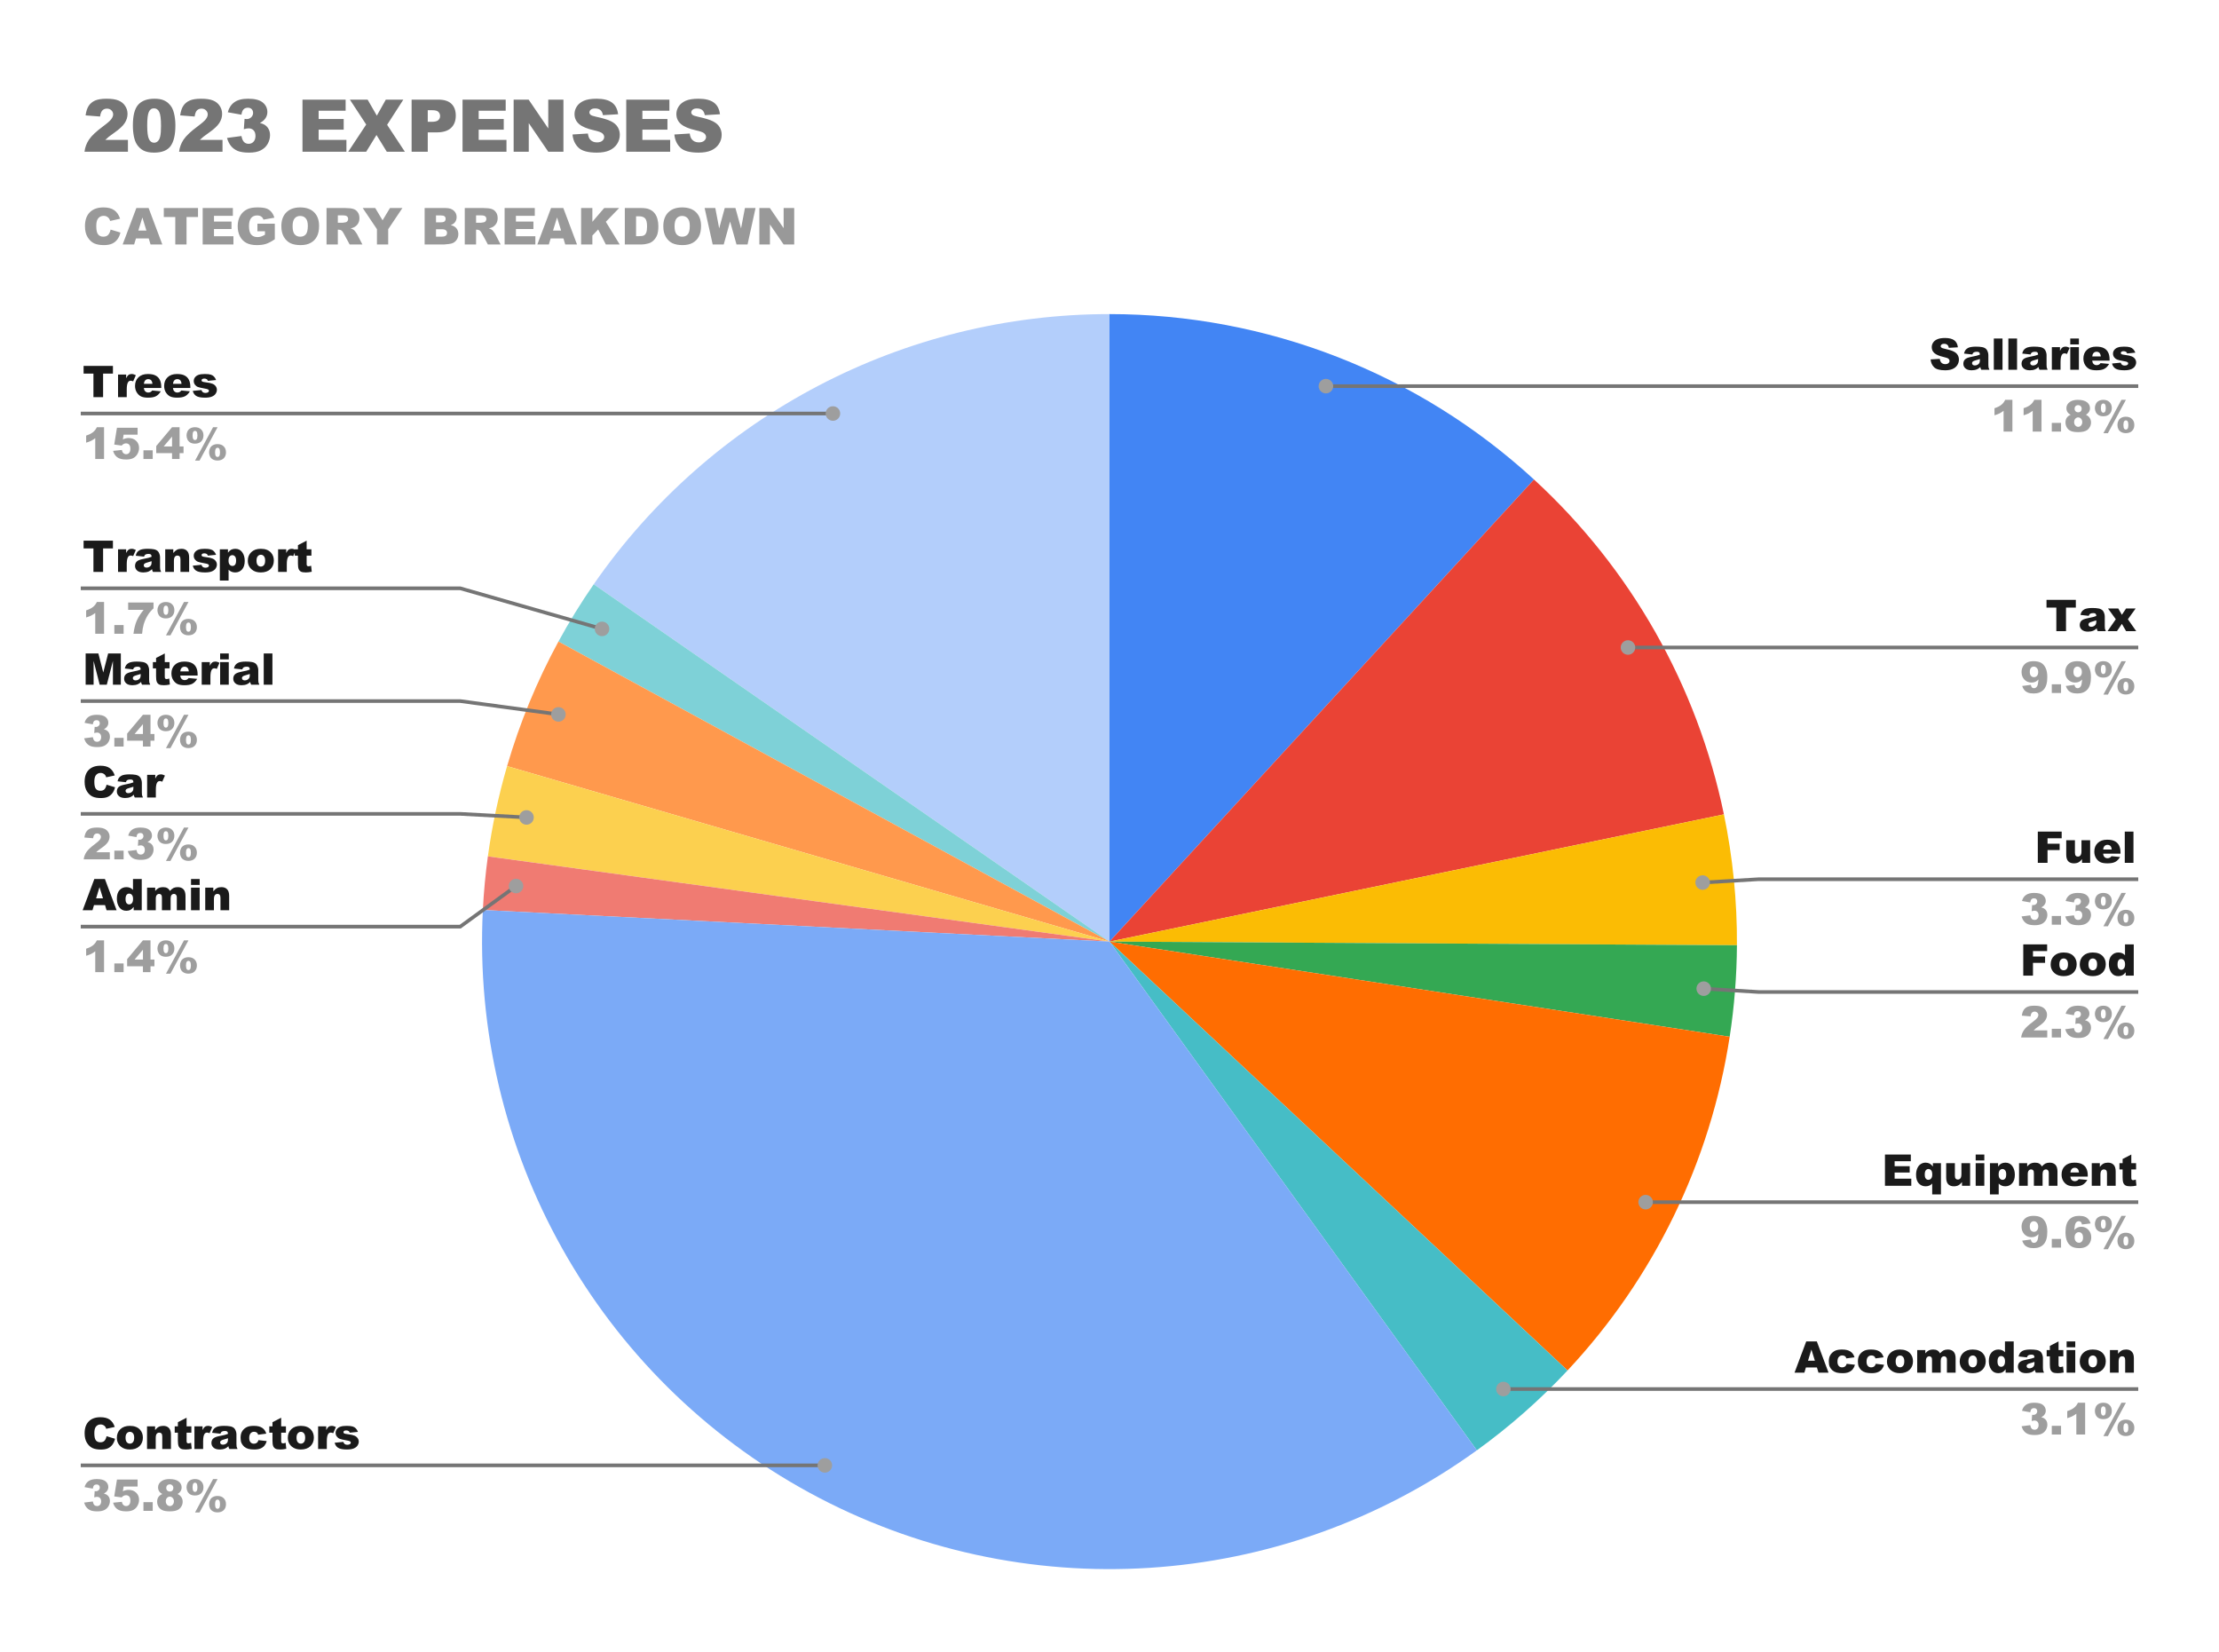 <svg version="1.1" viewBox="0.0 0.0 610.0 454.0" fill="none" stroke="none" stroke-linecap="square" stroke-miterlimit="10" width="610" height="454" xmlns:xlink="http://www.w3.org/1999/xlink" xmlns="http://www.w3.org/2000/svg"><path fill="#ffffff" d="M0 0L610.0 0L610.0 454.0L0 454.0L0 0Z" fill-rule="nonzero"/><path fill="#4285f4" d="M305.0 86.333C348.223 86.333 389.87 102.561 421.698 131.805L305.0 258.817Z" fill-rule="nonzero"/><path fill="#ea4335" d="M421.698 131.805C448.312 156.257 466.572 188.451 473.9 223.842L305.0 258.817Z" fill-rule="nonzero"/><path fill="#fbbc04" d="M473.9 223.842C476.351 235.675 477.551 247.734 477.48 259.818L305.0 258.817Z" fill-rule="nonzero"/><path fill="#34a853" d="M477.48 259.818C477.432 268.239 476.766 276.645 475.489 284.969L305.0 258.817Z" fill-rule="nonzero"/><path fill="#ff6d01" d="M475.489 284.969C470.217 319.341 454.678 351.316 430.912 376.701L305.0 258.817Z" fill-rule="nonzero"/><path fill="#46bdc6" d="M430.912 376.701C423.328 384.801 414.981 392.15 405.985 398.647L305.0 258.817Z" fill-rule="nonzero"/><path fill="#b3cefb" d="M163.211 160.6C195.431 114.086 248.416 86.333 305.0 86.333L305.0 258.817Z" fill-rule="nonzero"/><path fill="#7ed1d7" d="M153.515 176.338C156.463 170.923 159.7 165.669 163.211 160.6L305.0 258.817Z" fill-rule="nonzero"/><path fill="#ff994d" d="M139.398 210.582C142.861 198.694 147.594 187.213 153.515 176.338L305.0 258.817Z" fill-rule="nonzero"/><path fill="#fcd04f" d="M134.115 235.391C135.265 227.003 137.031 218.711 139.398 210.582L305.0 258.817Z" fill-rule="nonzero"/><path fill="#f07b72" d="M132.736 250.126C132.984 245.197 133.445 240.28 134.115 235.391L305.0 258.817Z" fill-rule="nonzero"/><path fill="#7baaf7" d="M405.985 398.647C352.205 437.487 280.915 442.041 222.63 410.361C164.345 378.681 129.393 316.38 132.736 250.126L305.0 258.817Z" fill-rule="nonzero"/><path fill="#1a1a1a" d="M22.981 100.57L31.044 100.57L31.044 102.695L28.341 102.695L28.341 109.164L25.684 109.164L25.684 102.695L22.981 102.695L22.981 100.57ZM32.45 102.945L34.684 102.945L34.684 103.961Q34.997 103.304 35.341 103.054Q35.684 102.804 36.184 102.804Q36.716 102.804 37.341 103.132L36.606 104.82Q36.184 104.648 35.934 104.648Q35.466 104.648 35.216 105.039Q34.841 105.586 34.841 107.07L34.841 109.164L32.45 109.164L32.45 102.945ZM44.325 106.648L39.544 106.648Q39.606 107.211 39.856 107.492Q40.2 107.898 40.763 107.898Q41.106 107.898 41.434 107.726Q41.622 107.617 41.841 107.336L44.2 107.554Q43.653 108.492 42.888 108.898Q42.138 109.304 40.716 109.304Q39.466 109.304 38.763 108.961Q38.059 108.601 37.591 107.851Q37.122 107.086 37.122 106.07Q37.122 104.601 38.059 103.711Q38.997 102.804 40.638 102.804Q41.981 102.804 42.747 103.211Q43.528 103.601 43.919 104.382Q44.325 105.148 44.325 106.367L44.325 106.648ZM41.903 105.507Q41.841 104.804 41.528 104.507Q41.231 104.211 40.731 104.211Q40.169 104.211 39.825 104.664Q39.606 104.945 39.559 105.507L41.903 105.507ZM52.325 106.648L47.544 106.648Q47.606 107.211 47.856 107.492Q48.2 107.898 48.763 107.898Q49.106 107.898 49.434 107.726Q49.622 107.617 49.841 107.336L52.2 107.554Q51.653 108.492 50.888 108.898Q50.138 109.304 48.716 109.304Q47.466 109.304 46.763 108.961Q46.059 108.601 45.591 107.851Q45.122 107.086 45.122 106.07Q45.122 104.601 46.059 103.711Q46.997 102.804 48.638 102.804Q49.981 102.804 50.747 103.211Q51.528 103.601 51.919 104.382Q52.325 105.148 52.325 106.367L52.325 106.648ZM49.903 105.507Q49.841 104.804 49.528 104.507Q49.231 104.211 48.731 104.211Q48.169 104.211 47.825 104.664Q47.606 104.945 47.559 105.507L49.903 105.507ZM52.997 107.445L55.372 107.211Q55.513 107.632 55.778 107.82Q56.044 108.007 56.481 108.007Q56.966 108.007 57.231 107.804Q57.434 107.648 57.434 107.414Q57.434 107.164 57.153 107.023Q56.966 106.914 56.138 106.773Q54.888 106.554 54.403 106.367Q53.919 106.179 53.591 105.742Q53.263 105.304 53.263 104.742Q53.263 104.132 53.622 103.695Q53.981 103.242 54.606 103.023Q55.231 102.804 56.294 102.804Q57.403 102.804 57.934 102.976Q58.466 103.132 58.809 103.492Q59.169 103.851 59.403 104.461L57.138 104.679Q57.059 104.382 56.856 104.242Q56.575 104.054 56.169 104.054Q55.763 104.054 55.575 104.211Q55.403 104.351 55.403 104.554Q55.403 104.773 55.638 104.898Q55.872 105.007 56.653 105.101Q57.841 105.242 58.419 105.492Q58.997 105.726 59.309 106.179Q59.622 106.617 59.622 107.148Q59.622 107.679 59.294 108.195Q58.966 108.711 58.263 109.007Q57.559 109.304 56.356 109.304Q54.653 109.304 53.919 108.82Q53.2 108.336 52.997 107.445Z" fill-rule="nonzero"/><path fill="#9e9e9e" d="M28.606 117.429L28.606 126.164L26.184 126.164L26.184 120.445Q25.606 120.882 25.059 121.164Q24.512 121.429 23.684 121.679L23.684 119.726Q24.903 119.336 25.575 118.789Q26.247 118.242 26.622 117.429L28.606 117.429ZM32.153 117.57L37.825 117.57L37.825 119.476L33.981 119.476L33.778 120.773Q34.184 120.586 34.575 120.492Q34.966 120.398 35.341 120.398Q36.638 120.398 37.434 121.179Q38.231 121.945 38.231 123.132Q38.231 123.961 37.809 124.742Q37.403 125.507 36.638 125.914Q35.888 126.304 34.716 126.304Q33.856 126.304 33.247 126.148Q32.653 125.992 32.216 125.679Q31.794 125.351 31.528 124.945Q31.262 124.539 31.091 123.929L33.513 123.679Q33.591 124.257 33.919 124.554Q34.247 124.851 34.684 124.851Q35.184 124.851 35.513 124.476Q35.841 124.101 35.841 123.351Q35.841 122.586 35.513 122.226Q35.184 121.867 34.638 121.867Q34.294 121.867 33.966 122.039Q33.731 122.164 33.434 122.476L31.403 122.195L32.153 117.57ZM39.434 123.773L41.981 123.773L41.981 126.164L39.434 126.164L39.434 123.773ZM47.294 124.554L42.95 124.554L42.95 122.601L47.294 117.429L49.372 117.429L49.372 122.711L50.45 122.711L50.45 124.554L49.372 124.554L49.372 126.164L47.294 126.164L47.294 124.554ZM47.294 122.711L47.294 120.007L44.997 122.711L47.294 122.711ZM58.575 117.429L59.809 117.429L54.856 126.601L53.622 126.601L58.575 117.429ZM51.278 119.679Q51.278 119.086 51.544 118.554Q51.809 118.007 52.341 117.726Q52.872 117.429 53.606 117.429Q54.684 117.429 55.309 118.054Q55.934 118.664 55.934 119.679Q55.934 120.711 55.309 121.336Q54.684 121.945 53.606 121.945Q52.872 121.945 52.341 121.664Q51.809 121.367 51.544 120.836Q51.278 120.289 51.278 119.679ZM52.934 119.695Q52.934 120.414 53.169 120.742Q53.309 120.961 53.606 120.961Q53.903 120.961 54.044 120.742Q54.278 120.414 54.278 119.695Q54.278 118.976 54.044 118.632Q53.903 118.429 53.606 118.429Q53.309 118.429 53.169 118.632Q52.934 118.961 52.934 119.695ZM57.481 124.336Q57.481 123.726 57.731 123.195Q57.997 122.648 58.528 122.367Q59.075 122.07 59.794 122.07Q60.872 122.07 61.497 122.695Q62.122 123.304 62.122 124.336Q62.122 125.351 61.497 125.976Q60.872 126.586 59.794 126.586Q59.075 126.586 58.528 126.289Q57.997 126.007 57.731 125.476Q57.481 124.929 57.481 124.336ZM59.122 124.336Q59.122 125.07 59.356 125.398Q59.497 125.601 59.794 125.601Q60.091 125.601 60.247 125.398Q60.481 125.07 60.481 124.336Q60.481 123.617 60.247 123.273Q60.091 123.07 59.794 123.07Q59.497 123.07 59.356 123.289Q59.122 123.617 59.122 124.336Z" fill-rule="nonzero"/><path stroke="#757575" stroke-width="1.0" stroke-linecap="butt" d="M22.7 113.664L126.517 113.664L228.971 113.664" fill-rule="nonzero"/><path fill="#9e9e9e" d="M230.971 113.664C230.971 112.559 230.075 111.664 228.971 111.664C227.866 111.664 226.971 112.559 226.971 113.664C226.971 114.768 227.866 115.664 228.971 115.664C230.075 115.664 230.971 114.768 230.971 113.664" fill-rule="nonzero"/><path fill="#1a1a1a" d="M22.981 148.611L31.044 148.611L31.044 150.736L28.341 150.736L28.341 157.205L25.684 157.205L25.684 150.736L22.981 150.736L22.981 148.611ZM32.45 150.986L34.684 150.986L34.684 152.002Q34.997 151.346 35.341 151.096Q35.684 150.846 36.184 150.846Q36.716 150.846 37.341 151.174L36.606 152.861Q36.184 152.69 35.934 152.69Q35.466 152.69 35.216 153.08Q34.841 153.627 34.841 155.111L34.841 157.205L32.45 157.205L32.45 150.986ZM39.591 153.002L37.309 152.752Q37.45 152.158 37.684 151.815Q37.934 151.471 38.388 151.221Q38.716 151.033 39.294 150.94Q39.872 150.846 40.528 150.846Q41.606 150.846 42.247 150.971Q42.903 151.08 43.341 151.455Q43.638 151.721 43.809 152.205Q43.997 152.69 43.997 153.127L43.997 155.877Q43.997 156.315 44.044 156.565Q44.106 156.815 44.294 157.205L42.059 157.205Q41.919 156.971 41.872 156.846Q41.841 156.705 41.794 156.44Q41.325 156.893 40.872 157.08Q40.231 157.346 39.403 157.346Q38.278 157.346 37.7 156.83Q37.122 156.315 37.122 155.565Q37.122 154.846 37.544 154.393Q37.966 153.94 39.075 153.705Q40.419 153.44 40.809 153.33Q41.216 153.221 41.669 153.049Q41.669 152.611 41.481 152.44Q41.294 152.252 40.841 152.252Q40.263 152.252 39.966 152.44Q39.731 152.596 39.591 153.002ZM41.669 154.252Q41.169 154.424 40.638 154.565Q39.919 154.752 39.716 154.94Q39.513 155.143 39.513 155.377Q39.513 155.658 39.716 155.846Q39.919 156.018 40.294 156.018Q40.684 156.018 41.028 155.83Q41.372 155.627 41.513 155.361Q41.669 155.08 41.669 154.627L41.669 154.252ZM45.419 150.986L47.638 150.986L47.638 152.002Q48.138 151.377 48.638 151.111Q49.153 150.846 49.888 150.846Q50.888 150.846 51.434 151.44Q51.997 152.018 51.997 153.252L51.997 157.205L49.606 157.205L49.606 153.783Q49.606 153.19 49.388 152.955Q49.169 152.705 48.778 152.705Q48.341 152.705 48.075 153.033Q47.809 153.361 47.809 154.221L47.809 157.205L45.419 157.205L45.419 150.986ZM52.997 155.486L55.372 155.252Q55.513 155.674 55.778 155.861Q56.044 156.049 56.481 156.049Q56.966 156.049 57.231 155.846Q57.434 155.69 57.434 155.455Q57.434 155.205 57.153 155.065Q56.966 154.955 56.138 154.815Q54.888 154.596 54.403 154.408Q53.919 154.221 53.591 153.783Q53.263 153.346 53.263 152.783Q53.263 152.174 53.622 151.736Q53.981 151.283 54.606 151.065Q55.231 150.846 56.294 150.846Q57.403 150.846 57.934 151.018Q58.466 151.174 58.809 151.533Q59.169 151.893 59.403 152.502L57.138 152.721Q57.059 152.424 56.856 152.283Q56.575 152.096 56.169 152.096Q55.763 152.096 55.575 152.252Q55.403 152.393 55.403 152.596Q55.403 152.815 55.638 152.94Q55.872 153.049 56.653 153.143Q57.841 153.283 58.419 153.533Q58.997 153.768 59.309 154.221Q59.622 154.658 59.622 155.19Q59.622 155.721 59.294 156.236Q58.966 156.752 58.263 157.049Q57.559 157.346 56.356 157.346Q54.653 157.346 53.919 156.861Q53.2 156.377 52.997 155.486ZM60.434 159.58L60.434 150.986L62.669 150.986L62.669 151.908Q63.122 151.315 63.513 151.111Q64.044 150.846 64.669 150.846Q65.919 150.846 66.591 151.799Q67.278 152.752 67.278 154.158Q67.278 155.705 66.528 156.533Q65.794 157.346 64.653 157.346Q64.106 157.346 63.653 157.158Q63.2 156.971 62.841 156.596L62.841 159.58L60.434 159.58ZM62.825 154.111Q62.825 154.846 63.138 155.205Q63.45 155.565 63.919 155.565Q64.341 155.565 64.622 155.221Q64.903 154.877 64.903 154.065Q64.903 153.299 64.606 152.955Q64.309 152.596 63.888 152.596Q63.434 152.596 63.122 152.955Q62.825 153.315 62.825 154.111ZM68.122 154.111Q68.122 152.69 69.075 151.768Q70.044 150.846 71.684 150.846Q73.559 150.846 74.513 151.924Q75.278 152.799 75.278 154.08Q75.278 155.518 74.325 156.44Q73.372 157.346 71.684 157.346Q70.184 157.346 69.263 156.58Q68.122 155.643 68.122 154.111ZM70.513 154.111Q70.513 154.94 70.856 155.346Q71.2 155.736 71.7 155.736Q72.216 155.736 72.544 155.346Q72.888 154.955 72.888 154.08Q72.888 153.268 72.544 152.877Q72.216 152.486 71.716 152.486Q71.2 152.486 70.856 152.893Q70.513 153.283 70.513 154.111ZM76.45 150.986L78.684 150.986L78.684 152.002Q78.997 151.346 79.341 151.096Q79.684 150.846 80.184 150.846Q80.716 150.846 81.341 151.174L80.606 152.861Q80.184 152.69 79.934 152.69Q79.466 152.69 79.216 153.08Q78.841 153.627 78.841 155.111L78.841 157.205L76.45 157.205L76.45 150.986ZM84.294 148.611L84.294 150.986L85.606 150.986L85.606 152.721L84.294 152.721L84.294 154.924Q84.294 155.33 84.372 155.455Q84.497 155.658 84.778 155.658Q85.044 155.658 85.528 155.502L85.7 157.158Q84.809 157.346 84.044 157.346Q83.153 157.346 82.731 157.127Q82.309 156.893 82.106 156.424Q81.903 155.955 81.903 154.908L81.903 152.721L81.028 152.721L81.028 150.986L81.903 150.986L81.903 149.846L84.294 148.611Z" fill-rule="nonzero"/><path fill="#9e9e9e" d="M28.606 165.471L28.606 174.205L26.184 174.205L26.184 168.486Q25.606 168.924 25.059 169.205Q24.512 169.471 23.684 169.721L23.684 167.768Q24.903 167.377 25.575 166.83Q26.247 166.283 26.622 165.471L28.606 165.471ZM31.434 171.815L33.981 171.815L33.981 174.205L31.434 174.205L31.434 171.815ZM35.231 165.611L42.2 165.611L42.2 167.221Q41.294 168.049 40.684 169.002Q39.95 170.158 39.513 171.58Q39.184 172.69 39.059 174.205L36.684 174.205Q36.966 172.096 37.559 170.674Q38.169 169.252 39.481 167.627L35.231 167.627L35.231 165.611ZM50.575 165.471L51.809 165.471L46.856 174.643L45.622 174.643L50.575 165.471ZM43.278 167.721Q43.278 167.127 43.544 166.596Q43.809 166.049 44.341 165.768Q44.872 165.471 45.606 165.471Q46.684 165.471 47.309 166.096Q47.934 166.705 47.934 167.721Q47.934 168.752 47.309 169.377Q46.684 169.986 45.606 169.986Q44.872 169.986 44.341 169.705Q43.809 169.408 43.544 168.877Q43.278 168.33 43.278 167.721ZM44.934 167.736Q44.934 168.455 45.169 168.783Q45.309 169.002 45.606 169.002Q45.903 169.002 46.044 168.783Q46.278 168.455 46.278 167.736Q46.278 167.018 46.044 166.674Q45.903 166.471 45.606 166.471Q45.309 166.471 45.169 166.674Q44.934 167.002 44.934 167.736ZM49.481 172.377Q49.481 171.768 49.731 171.236Q49.997 170.69 50.528 170.408Q51.075 170.111 51.794 170.111Q52.872 170.111 53.497 170.736Q54.122 171.346 54.122 172.377Q54.122 173.393 53.497 174.018Q52.872 174.627 51.794 174.627Q51.075 174.627 50.528 174.33Q49.997 174.049 49.731 173.518Q49.481 172.971 49.481 172.377ZM51.122 172.377Q51.122 173.111 51.356 173.44Q51.497 173.643 51.794 173.643Q52.091 173.643 52.247 173.44Q52.481 173.111 52.481 172.377Q52.481 171.658 52.247 171.315Q52.091 171.111 51.794 171.111Q51.497 171.111 51.356 171.33Q51.122 171.658 51.122 172.377Z" fill-rule="nonzero"/><path stroke="#757575" stroke-width="1.0" stroke-linecap="butt" d="M22.7 161.705L126.517 161.705L165.494 172.863" fill-rule="nonzero"/><path fill="#9e9e9e" d="M167.494 172.863C167.494 171.759 166.599 170.863 165.494 170.863C164.39 170.863 163.494 171.759 163.494 172.863C163.494 173.968 164.39 174.863 165.494 174.863C166.599 174.863 167.494 173.968 167.494 172.863" fill-rule="nonzero"/><path fill="#1a1a1a" d="M23.544 179.611L27.044 179.611L28.387 184.846L29.731 179.611L33.216 179.611L33.216 188.205L31.044 188.205L31.044 181.658L29.356 188.205L27.403 188.205L25.731 181.658L25.731 188.205L23.544 188.205L23.544 179.611ZM36.591 184.002L34.309 183.752Q34.45 183.158 34.684 182.815Q34.934 182.471 35.388 182.221Q35.716 182.033 36.294 181.94Q36.872 181.846 37.528 181.846Q38.606 181.846 39.247 181.971Q39.903 182.08 40.341 182.455Q40.638 182.721 40.809 183.205Q40.997 183.69 40.997 184.127L40.997 186.877Q40.997 187.315 41.044 187.565Q41.106 187.815 41.294 188.205L39.059 188.205Q38.919 187.971 38.872 187.846Q38.841 187.705 38.794 187.44Q38.325 187.893 37.872 188.08Q37.231 188.346 36.403 188.346Q35.278 188.346 34.7 187.83Q34.122 187.315 34.122 186.565Q34.122 185.846 34.544 185.393Q34.966 184.94 36.075 184.705Q37.419 184.44 37.809 184.33Q38.216 184.221 38.669 184.049Q38.669 183.611 38.481 183.44Q38.294 183.252 37.841 183.252Q37.263 183.252 36.966 183.44Q36.731 183.596 36.591 184.002ZM38.669 185.252Q38.169 185.424 37.638 185.565Q36.919 185.752 36.716 185.94Q36.513 186.143 36.513 186.377Q36.513 186.658 36.716 186.846Q36.919 187.018 37.294 187.018Q37.684 187.018 38.028 186.83Q38.372 186.627 38.513 186.361Q38.669 186.08 38.669 185.627L38.669 185.252ZM45.294 179.611L45.294 181.986L46.606 181.986L46.606 183.721L45.294 183.721L45.294 185.924Q45.294 186.33 45.372 186.455Q45.497 186.658 45.778 186.658Q46.044 186.658 46.528 186.502L46.7 188.158Q45.809 188.346 45.044 188.346Q44.153 188.346 43.731 188.127Q43.309 187.893 43.106 187.424Q42.903 186.955 42.903 185.908L42.903 183.721L42.028 183.721L42.028 181.986L42.903 181.986L42.903 180.846L45.294 179.611ZM54.325 185.69L49.544 185.69Q49.606 186.252 49.856 186.533Q50.2 186.94 50.763 186.94Q51.106 186.94 51.434 186.768Q51.622 186.658 51.841 186.377L54.2 186.596Q53.653 187.533 52.888 187.94Q52.138 188.346 50.716 188.346Q49.466 188.346 48.763 188.002Q48.059 187.643 47.591 186.893Q47.122 186.127 47.122 185.111Q47.122 183.643 48.059 182.752Q48.997 181.846 50.638 181.846Q51.981 181.846 52.747 182.252Q53.528 182.643 53.919 183.424Q54.325 184.19 54.325 185.408L54.325 185.69ZM51.903 184.549Q51.841 183.846 51.528 183.549Q51.231 183.252 50.731 183.252Q50.169 183.252 49.825 183.705Q49.606 183.986 49.559 184.549L51.903 184.549ZM55.45 181.986L57.684 181.986L57.684 183.002Q57.997 182.346 58.341 182.096Q58.684 181.846 59.184 181.846Q59.716 181.846 60.341 182.174L59.606 183.861Q59.184 183.69 58.934 183.69Q58.466 183.69 58.216 184.08Q57.841 184.627 57.841 186.111L57.841 188.205L55.45 188.205L55.45 181.986ZM60.513 179.611L62.888 179.611L62.888 181.236L60.513 181.236L60.513 179.611ZM60.513 181.986L62.888 181.986L62.888 188.205L60.513 188.205L60.513 181.986ZM66.591 184.002L64.309 183.752Q64.45 183.158 64.684 182.815Q64.934 182.471 65.388 182.221Q65.716 182.033 66.294 181.94Q66.872 181.846 67.528 181.846Q68.606 181.846 69.247 181.971Q69.903 182.08 70.341 182.455Q70.638 182.721 70.809 183.205Q70.997 183.69 70.997 184.127L70.997 186.877Q70.997 187.315 71.044 187.565Q71.106 187.815 71.294 188.205L69.059 188.205Q68.919 187.971 68.872 187.846Q68.841 187.705 68.794 187.44Q68.325 187.893 67.872 188.08Q67.231 188.346 66.403 188.346Q65.278 188.346 64.7 187.83Q64.122 187.315 64.122 186.565Q64.122 185.846 64.544 185.393Q64.966 184.94 66.075 184.705Q67.419 184.44 67.809 184.33Q68.216 184.221 68.669 184.049Q68.669 183.611 68.481 183.44Q68.294 183.252 67.841 183.252Q67.263 183.252 66.966 183.44Q66.731 183.596 66.591 184.002ZM68.669 185.252Q68.169 185.424 67.638 185.565Q66.919 185.752 66.716 185.94Q66.513 186.143 66.513 186.377Q66.513 186.658 66.716 186.846Q66.919 187.018 67.294 187.018Q67.684 187.018 68.028 186.83Q68.372 186.627 68.513 186.361Q68.669 186.08 68.669 185.627L68.669 185.252ZM72.497 179.611L74.888 179.611L74.888 188.205L72.497 188.205L72.497 179.611Z" fill-rule="nonzero"/><path fill="#9e9e9e" d="M25.512 199.096L23.247 198.69Q23.528 197.611 24.325 197.049Q25.137 196.471 26.591 196.471Q28.278 196.471 29.028 197.096Q29.778 197.721 29.778 198.674Q29.778 199.221 29.466 199.674Q29.169 200.127 28.559 200.471Q29.059 200.596 29.309 200.752Q29.747 201.018 29.981 201.455Q30.216 201.877 30.216 202.486Q30.216 203.236 29.825 203.924Q29.434 204.611 28.684 204.986Q27.95 205.346 26.762 205.346Q25.591 205.346 24.903 205.08Q24.231 204.799 23.794 204.268Q23.356 203.736 23.122 202.94L25.512 202.627Q25.653 203.346 25.95 203.627Q26.247 203.893 26.7 203.893Q27.184 203.893 27.497 203.549Q27.809 203.19 27.809 202.611Q27.809 202.018 27.497 201.69Q27.2 201.361 26.669 201.361Q26.387 201.361 25.903 201.502L26.028 199.783Q26.216 199.815 26.341 199.815Q26.809 199.815 27.122 199.518Q27.434 199.221 27.434 198.815Q27.434 198.424 27.2 198.19Q26.966 197.955 26.544 197.955Q26.122 197.955 25.856 198.205Q25.606 198.455 25.512 199.096ZM31.434 202.815L33.981 202.815L33.981 205.205L31.434 205.205L31.434 202.815ZM39.294 203.596L34.95 203.596L34.95 201.643L39.294 196.471L41.372 196.471L41.372 201.752L42.45 201.752L42.45 203.596L41.372 203.596L41.372 205.205L39.294 205.205L39.294 203.596ZM39.294 201.752L39.294 199.049L36.997 201.752L39.294 201.752ZM50.575 196.471L51.809 196.471L46.856 205.643L45.622 205.643L50.575 196.471ZM43.278 198.721Q43.278 198.127 43.544 197.596Q43.809 197.049 44.341 196.768Q44.872 196.471 45.606 196.471Q46.684 196.471 47.309 197.096Q47.934 197.705 47.934 198.721Q47.934 199.752 47.309 200.377Q46.684 200.986 45.606 200.986Q44.872 200.986 44.341 200.705Q43.809 200.408 43.544 199.877Q43.278 199.33 43.278 198.721ZM44.934 198.736Q44.934 199.455 45.169 199.783Q45.309 200.002 45.606 200.002Q45.903 200.002 46.044 199.783Q46.278 199.455 46.278 198.736Q46.278 198.018 46.044 197.674Q45.903 197.471 45.606 197.471Q45.309 197.471 45.169 197.674Q44.934 198.002 44.934 198.736ZM49.481 203.377Q49.481 202.768 49.731 202.236Q49.997 201.69 50.528 201.408Q51.075 201.111 51.794 201.111Q52.872 201.111 53.497 201.736Q54.122 202.346 54.122 203.377Q54.122 204.393 53.497 205.018Q52.872 205.627 51.794 205.627Q51.075 205.627 50.528 205.33Q49.997 205.049 49.731 204.518Q49.481 203.971 49.481 203.377ZM51.122 203.377Q51.122 204.111 51.356 204.44Q51.497 204.643 51.794 204.643Q52.091 204.643 52.247 204.44Q52.481 204.111 52.481 203.377Q52.481 202.658 52.247 202.315Q52.091 202.111 51.794 202.111Q51.497 202.111 51.356 202.33Q51.122 202.658 51.122 203.377Z" fill-rule="nonzero"/><path stroke="#757575" stroke-width="1.0" stroke-linecap="butt" d="M22.7 192.705L126.517 192.705L153.508 196.367" fill-rule="nonzero"/><path fill="#9e9e9e" d="M155.508 196.367C155.508 195.262 154.612 194.367 153.508 194.367C152.403 194.367 151.508 195.262 151.508 196.367C151.508 197.472 152.403 198.367 153.508 198.367C154.612 198.367 155.508 197.472 155.508 196.367" fill-rule="nonzero"/><path fill="#1a1a1a" d="M29.294 215.69L31.622 216.393Q31.387 217.377 30.887 218.033Q30.387 218.69 29.637 219.033Q28.887 219.361 27.731 219.361Q26.341 219.361 25.45 218.955Q24.559 218.549 23.903 217.518Q23.262 216.486 23.262 214.893Q23.262 212.752 24.403 211.611Q25.544 210.471 27.606 210.471Q29.231 210.471 30.153 211.127Q31.091 211.783 31.544 213.143L29.2 213.658Q29.075 213.268 28.934 213.08Q28.716 212.783 28.387 212.627Q28.075 212.455 27.669 212.455Q26.778 212.455 26.294 213.174Q25.934 213.721 25.934 214.877Q25.934 216.299 26.356 216.83Q26.794 217.361 27.575 217.361Q28.341 217.361 28.731 216.94Q29.122 216.502 29.294 215.69ZM34.591 215.002L32.309 214.752Q32.45 214.158 32.684 213.815Q32.934 213.471 33.388 213.221Q33.716 213.033 34.294 212.94Q34.872 212.846 35.528 212.846Q36.606 212.846 37.247 212.971Q37.903 213.08 38.341 213.455Q38.638 213.721 38.809 214.205Q38.997 214.69 38.997 215.127L38.997 217.877Q38.997 218.315 39.044 218.565Q39.106 218.815 39.294 219.205L37.059 219.205Q36.919 218.971 36.872 218.846Q36.841 218.705 36.794 218.44Q36.325 218.893 35.872 219.08Q35.231 219.346 34.403 219.346Q33.278 219.346 32.7 218.83Q32.122 218.315 32.122 217.565Q32.122 216.846 32.544 216.393Q32.966 215.94 34.075 215.705Q35.419 215.44 35.809 215.33Q36.216 215.221 36.669 215.049Q36.669 214.611 36.481 214.44Q36.294 214.252 35.841 214.252Q35.263 214.252 34.966 214.44Q34.731 214.596 34.591 215.002ZM36.669 216.252Q36.169 216.424 35.638 216.565Q34.919 216.752 34.716 216.94Q34.513 217.143 34.513 217.377Q34.513 217.658 34.716 217.846Q34.919 218.018 35.294 218.018Q35.684 218.018 36.028 217.83Q36.372 217.627 36.513 217.361Q36.669 217.08 36.669 216.627L36.669 216.252ZM40.45 212.986L42.684 212.986L42.684 214.002Q42.997 213.346 43.341 213.096Q43.684 212.846 44.184 212.846Q44.716 212.846 45.341 213.174L44.606 214.861Q44.184 214.69 43.934 214.69Q43.466 214.69 43.216 215.08Q42.841 215.627 42.841 217.111L42.841 219.205L40.45 219.205L40.45 212.986Z" fill-rule="nonzero"/><path fill="#9e9e9e" d="M30.184 236.205L23.012 236.205Q23.137 235.143 23.762 234.205Q24.387 233.268 26.106 232.002Q27.153 231.221 27.45 230.815Q27.747 230.408 27.747 230.049Q27.747 229.658 27.45 229.377Q27.153 229.096 26.716 229.096Q26.262 229.096 25.966 229.393Q25.684 229.674 25.591 230.408L23.2 230.205Q23.341 229.205 23.716 228.643Q24.091 228.065 24.762 227.768Q25.45 227.471 26.653 227.471Q27.919 227.471 28.606 227.768Q29.309 228.049 29.716 228.643Q30.122 229.236 30.122 229.971Q30.122 230.752 29.653 231.471Q29.2 232.19 27.981 233.033Q27.262 233.533 27.012 233.736Q26.778 233.94 26.45 234.252L30.184 234.252L30.184 236.205ZM31.434 233.815L33.981 233.815L33.981 236.205L31.434 236.205L31.434 233.815ZM37.513 230.096L35.247 229.69Q35.528 228.611 36.325 228.049Q37.138 227.471 38.591 227.471Q40.278 227.471 41.028 228.096Q41.778 228.721 41.778 229.674Q41.778 230.221 41.466 230.674Q41.169 231.127 40.559 231.471Q41.059 231.596 41.309 231.752Q41.747 232.018 41.981 232.455Q42.216 232.877 42.216 233.486Q42.216 234.236 41.825 234.924Q41.434 235.611 40.684 235.986Q39.95 236.346 38.763 236.346Q37.591 236.346 36.903 236.08Q36.231 235.799 35.794 235.268Q35.356 234.736 35.122 233.94L37.513 233.627Q37.653 234.346 37.95 234.627Q38.247 234.893 38.7 234.893Q39.184 234.893 39.497 234.549Q39.809 234.19 39.809 233.611Q39.809 233.018 39.497 232.69Q39.2 232.361 38.669 232.361Q38.388 232.361 37.903 232.502L38.028 230.783Q38.216 230.815 38.341 230.815Q38.809 230.815 39.122 230.518Q39.434 230.221 39.434 229.815Q39.434 229.424 39.2 229.19Q38.966 228.955 38.544 228.955Q38.122 228.955 37.856 229.205Q37.606 229.455 37.513 230.096ZM50.575 227.471L51.809 227.471L46.856 236.643L45.622 236.643L50.575 227.471ZM43.278 229.721Q43.278 229.127 43.544 228.596Q43.809 228.049 44.341 227.768Q44.872 227.471 45.606 227.471Q46.684 227.471 47.309 228.096Q47.934 228.705 47.934 229.721Q47.934 230.752 47.309 231.377Q46.684 231.986 45.606 231.986Q44.872 231.986 44.341 231.705Q43.809 231.408 43.544 230.877Q43.278 230.33 43.278 229.721ZM44.934 229.736Q44.934 230.455 45.169 230.783Q45.309 231.002 45.606 231.002Q45.903 231.002 46.044 230.783Q46.278 230.455 46.278 229.736Q46.278 229.018 46.044 228.674Q45.903 228.471 45.606 228.471Q45.309 228.471 45.169 228.674Q44.934 229.002 44.934 229.736ZM49.481 234.377Q49.481 233.768 49.731 233.236Q49.997 232.69 50.528 232.408Q51.075 232.111 51.794 232.111Q52.872 232.111 53.497 232.736Q54.122 233.346 54.122 234.377Q54.122 235.393 53.497 236.018Q52.872 236.627 51.794 236.627Q51.075 236.627 50.528 236.33Q49.997 236.049 49.731 235.518Q49.481 234.971 49.481 234.377ZM51.122 234.377Q51.122 235.111 51.356 235.44Q51.497 235.643 51.794 235.643Q52.091 235.643 52.247 235.44Q52.481 235.111 52.481 234.377Q52.481 233.658 52.247 233.315Q52.091 233.111 51.794 233.111Q51.497 233.111 51.356 233.33Q51.122 233.658 51.122 234.377Z" fill-rule="nonzero"/><path stroke="#757575" stroke-width="1.0" stroke-linecap="butt" d="M22.7 223.705L126.517 223.705L144.735 224.685" fill-rule="nonzero"/><path fill="#9e9e9e" d="M146.735 224.685C146.735 223.581 145.84 222.685 144.735 222.685C143.63 222.685 142.735 223.581 142.735 224.685C142.735 225.79 143.63 226.685 144.735 226.685C145.84 226.685 146.735 225.79 146.735 224.685" fill-rule="nonzero"/><path fill="#1a1a1a" d="M28.872 248.783L25.841 248.783L25.419 250.205L22.716 250.205L25.934 241.611L28.841 241.611L32.059 250.205L29.294 250.205L28.872 248.783ZM28.309 246.924L27.356 243.846L26.419 246.924L28.309 246.924ZM38.966 241.611L38.966 250.205L36.747 250.205L36.747 249.283Q36.278 249.877 35.888 250.08Q35.372 250.346 34.731 250.346Q33.466 250.346 32.794 249.377Q32.122 248.408 32.122 247.033Q32.122 245.486 32.856 244.674Q33.606 243.846 34.747 243.846Q35.309 243.846 35.763 244.033Q36.216 244.221 36.559 244.596L36.559 241.611L38.966 241.611ZM36.575 247.08Q36.575 246.346 36.263 245.986Q35.966 245.627 35.481 245.627Q35.075 245.627 34.794 245.971Q34.513 246.315 34.513 247.127Q34.513 247.893 34.794 248.252Q35.091 248.596 35.513 248.596Q35.966 248.596 36.263 248.236Q36.575 247.877 36.575 247.08ZM40.434 243.986L42.669 243.986L42.669 244.893Q43.153 244.315 43.638 244.08Q44.122 243.846 44.809 243.846Q45.559 243.846 45.997 244.111Q46.434 244.361 46.7 244.893Q47.263 244.283 47.716 244.065Q48.184 243.846 48.872 243.846Q49.872 243.846 50.434 244.44Q50.997 245.033 50.997 246.299L50.997 250.205L48.606 250.205L48.606 246.658Q48.606 246.236 48.45 246.033Q48.2 245.705 47.841 245.705Q47.419 245.705 47.153 246.018Q46.903 246.315 46.903 246.986L46.903 250.205L44.513 250.205L44.513 246.783Q44.513 246.361 44.466 246.221Q44.388 245.986 44.2 245.846Q44.013 245.705 43.763 245.705Q43.356 245.705 43.091 246.018Q42.825 246.315 42.825 247.033L42.825 250.205L40.434 250.205L40.434 243.986ZM52.513 241.611L54.888 241.611L54.888 243.236L52.513 243.236L52.513 241.611ZM52.513 243.986L54.888 243.986L54.888 250.205L52.513 250.205L52.513 243.986ZM56.419 243.986L58.638 243.986L58.638 245.002Q59.138 244.377 59.638 244.111Q60.153 243.846 60.888 243.846Q61.888 243.846 62.434 244.44Q62.997 245.018 62.997 246.252L62.997 250.205L60.606 250.205L60.606 246.783Q60.606 246.19 60.388 245.955Q60.169 245.705 59.778 245.705Q59.341 245.705 59.075 246.033Q58.809 246.361 58.809 247.221L58.809 250.205L56.419 250.205L56.419 243.986Z" fill-rule="nonzero"/><path fill="#9e9e9e" d="M28.606 258.471L28.606 267.205L26.184 267.205L26.184 261.486Q25.606 261.924 25.059 262.205Q24.512 262.471 23.684 262.721L23.684 260.768Q24.903 260.377 25.575 259.83Q26.247 259.283 26.622 258.471L28.606 258.471ZM31.434 264.815L33.981 264.815L33.981 267.205L31.434 267.205L31.434 264.815ZM39.294 265.596L34.95 265.596L34.95 263.643L39.294 258.471L41.372 258.471L41.372 263.752L42.45 263.752L42.45 265.596L41.372 265.596L41.372 267.205L39.294 267.205L39.294 265.596ZM39.294 263.752L39.294 261.049L36.997 263.752L39.294 263.752ZM50.575 258.471L51.809 258.471L46.856 267.643L45.622 267.643L50.575 258.471ZM43.278 260.721Q43.278 260.127 43.544 259.596Q43.809 259.049 44.341 258.768Q44.872 258.471 45.606 258.471Q46.684 258.471 47.309 259.096Q47.934 259.705 47.934 260.721Q47.934 261.752 47.309 262.377Q46.684 262.986 45.606 262.986Q44.872 262.986 44.341 262.705Q43.809 262.408 43.544 261.877Q43.278 261.33 43.278 260.721ZM44.934 260.736Q44.934 261.455 45.169 261.783Q45.309 262.002 45.606 262.002Q45.903 262.002 46.044 261.783Q46.278 261.455 46.278 260.736Q46.278 260.018 46.044 259.674Q45.903 259.471 45.606 259.471Q45.309 259.471 45.169 259.674Q44.934 260.002 44.934 260.736ZM49.481 265.377Q49.481 264.768 49.731 264.236Q49.997 263.69 50.528 263.408Q51.075 263.111 51.794 263.111Q52.872 263.111 53.497 263.736Q54.122 264.346 54.122 265.377Q54.122 266.393 53.497 267.018Q52.872 267.627 51.794 267.627Q51.075 267.627 50.528 267.33Q49.997 267.049 49.731 266.518Q49.481 265.971 49.481 265.377ZM51.122 265.377Q51.122 266.111 51.356 266.44Q51.497 266.643 51.794 266.643Q52.091 266.643 52.247 266.44Q52.481 266.111 52.481 265.377Q52.481 264.658 52.247 264.315Q52.091 264.111 51.794 264.111Q51.497 264.111 51.356 264.33Q51.122 264.658 51.122 265.377Z" fill-rule="nonzero"/><path stroke="#757575" stroke-width="1.0" stroke-linecap="butt" d="M22.7 254.705L126.517 254.705L141.854 243.547" fill-rule="nonzero"/><path fill="#9e9e9e" d="M143.854 243.547C143.854 242.443 142.958 241.547 141.854 241.547C140.749 241.547 139.854 242.443 139.854 243.547C139.854 244.652 140.749 245.547 141.854 245.547C142.958 245.547 143.854 244.652 143.854 243.547" fill-rule="nonzero"/><path fill="#1a1a1a" d="M29.294 394.768L31.622 395.471Q31.387 396.456 30.887 397.112Q30.387 397.768 29.637 398.112Q28.887 398.44 27.731 398.44Q26.341 398.44 25.45 398.034Q24.559 397.627 23.903 396.596Q23.262 395.565 23.262 393.971Q23.262 391.831 24.403 390.69Q25.544 389.549 27.606 389.549Q29.231 389.549 30.153 390.206Q31.091 390.862 31.544 392.221L29.2 392.737Q29.075 392.346 28.934 392.159Q28.716 391.862 28.387 391.706Q28.075 391.534 27.669 391.534Q26.778 391.534 26.294 392.252Q25.934 392.799 25.934 393.956Q25.934 395.377 26.356 395.909Q26.794 396.44 27.575 396.44Q28.341 396.44 28.731 396.018Q29.122 395.581 29.294 394.768ZM32.122 395.19Q32.122 393.768 33.075 392.846Q34.044 391.924 35.684 391.924Q37.559 391.924 38.513 393.002Q39.278 393.877 39.278 395.159Q39.278 396.596 38.325 397.518Q37.372 398.424 35.684 398.424Q34.184 398.424 33.263 397.659Q32.122 396.721 32.122 395.19ZM34.513 395.19Q34.513 396.018 34.856 396.424Q35.2 396.815 35.7 396.815Q36.216 396.815 36.544 396.424Q36.888 396.034 36.888 395.159Q36.888 394.346 36.544 393.956Q36.216 393.565 35.716 393.565Q35.2 393.565 34.856 393.971Q34.513 394.362 34.513 395.19ZM40.419 392.065L42.638 392.065L42.638 393.081Q43.138 392.456 43.638 392.19Q44.153 391.924 44.888 391.924Q45.888 391.924 46.434 392.518Q46.997 393.096 46.997 394.331L46.997 398.284L44.606 398.284L44.606 394.862Q44.606 394.268 44.388 394.034Q44.169 393.784 43.778 393.784Q43.341 393.784 43.075 394.112Q42.809 394.44 42.809 395.299L42.809 398.284L40.419 398.284L40.419 392.065ZM51.294 389.69L51.294 392.065L52.606 392.065L52.606 393.799L51.294 393.799L51.294 396.002Q51.294 396.409 51.372 396.534Q51.497 396.737 51.778 396.737Q52.044 396.737 52.528 396.581L52.7 398.237Q51.809 398.424 51.044 398.424Q50.153 398.424 49.731 398.206Q49.309 397.971 49.106 397.502Q48.903 397.034 48.903 395.987L48.903 393.799L48.028 393.799L48.028 392.065L48.903 392.065L48.903 390.924L51.294 389.69ZM53.45 392.065L55.684 392.065L55.684 393.081Q55.997 392.424 56.341 392.174Q56.684 391.924 57.184 391.924Q57.716 391.924 58.341 392.252L57.606 393.94Q57.184 393.768 56.934 393.768Q56.466 393.768 56.216 394.159Q55.841 394.706 55.841 396.19L55.841 398.284L53.45 398.284L53.45 392.065ZM60.591 394.081L58.309 393.831Q58.45 393.237 58.684 392.893Q58.934 392.549 59.388 392.299Q59.716 392.112 60.294 392.018Q60.872 391.924 61.528 391.924Q62.606 391.924 63.247 392.049Q63.903 392.159 64.341 392.534Q64.638 392.799 64.809 393.284Q64.997 393.768 64.997 394.206L64.997 396.956Q64.997 397.393 65.044 397.643Q65.106 397.893 65.294 398.284L63.059 398.284Q62.919 398.049 62.872 397.924Q62.841 397.784 62.794 397.518Q62.325 397.971 61.872 398.159Q61.231 398.424 60.403 398.424Q59.278 398.424 58.7 397.909Q58.122 397.393 58.122 396.643Q58.122 395.924 58.544 395.471Q58.966 395.018 60.075 394.784Q61.419 394.518 61.809 394.409Q62.216 394.299 62.669 394.127Q62.669 393.69 62.481 393.518Q62.294 393.331 61.841 393.331Q61.263 393.331 60.966 393.518Q60.731 393.674 60.591 394.081ZM62.669 395.331Q62.169 395.502 61.638 395.643Q60.919 395.831 60.716 396.018Q60.513 396.221 60.513 396.456Q60.513 396.737 60.716 396.924Q60.919 397.096 61.294 397.096Q61.684 397.096 62.028 396.909Q62.372 396.706 62.513 396.44Q62.669 396.159 62.669 395.706L62.669 395.331ZM71.059 395.846L73.325 396.112Q73.138 396.815 72.716 397.346Q72.294 397.862 71.622 398.143Q70.95 398.424 69.934 398.424Q68.934 398.424 68.278 398.252Q67.622 398.065 67.138 397.659Q66.669 397.237 66.403 396.69Q66.138 396.127 66.138 395.206Q66.138 394.237 66.466 393.596Q66.7 393.127 67.106 392.768Q67.528 392.393 67.981 392.206Q68.669 391.924 69.763 391.924Q71.278 391.924 72.075 392.471Q72.888 393.002 73.2 394.065L70.966 394.362Q70.856 393.956 70.575 393.752Q70.294 393.549 69.825 393.549Q69.247 393.549 68.872 393.987Q68.513 394.409 68.513 395.268Q68.513 396.034 68.872 396.44Q69.231 396.831 69.794 396.831Q70.263 396.831 70.575 396.596Q70.903 396.346 71.059 395.846ZM77.294 389.69L77.294 392.065L78.606 392.065L78.606 393.799L77.294 393.799L77.294 396.002Q77.294 396.409 77.372 396.534Q77.497 396.737 77.778 396.737Q78.044 396.737 78.528 396.581L78.7 398.237Q77.809 398.424 77.044 398.424Q76.153 398.424 75.731 398.206Q75.309 397.971 75.106 397.502Q74.903 397.034 74.903 395.987L74.903 393.799L74.028 393.799L74.028 392.065L74.903 392.065L74.903 390.924L77.294 389.69ZM79.122 395.19Q79.122 393.768 80.075 392.846Q81.044 391.924 82.684 391.924Q84.559 391.924 85.513 393.002Q86.278 393.877 86.278 395.159Q86.278 396.596 85.325 397.518Q84.372 398.424 82.684 398.424Q81.184 398.424 80.263 397.659Q79.122 396.721 79.122 395.19ZM81.513 395.19Q81.513 396.018 81.856 396.424Q82.2 396.815 82.7 396.815Q83.216 396.815 83.544 396.424Q83.888 396.034 83.888 395.159Q83.888 394.346 83.544 393.956Q83.216 393.565 82.716 393.565Q82.2 393.565 81.856 393.971Q81.513 394.362 81.513 395.19ZM87.45 392.065L89.684 392.065L89.684 393.081Q89.997 392.424 90.341 392.174Q90.684 391.924 91.184 391.924Q91.716 391.924 92.341 392.252L91.606 393.94Q91.184 393.768 90.934 393.768Q90.466 393.768 90.216 394.159Q89.841 394.706 89.841 396.19L89.841 398.284L87.45 398.284L87.45 392.065ZM91.997 396.565L94.372 396.331Q94.513 396.752 94.778 396.94Q95.044 397.127 95.481 397.127Q95.966 397.127 96.231 396.924Q96.434 396.768 96.434 396.534Q96.434 396.284 96.153 396.143Q95.966 396.034 95.138 395.893Q93.888 395.674 93.403 395.487Q92.919 395.299 92.591 394.862Q92.263 394.424 92.263 393.862Q92.263 393.252 92.622 392.815Q92.981 392.362 93.606 392.143Q94.231 391.924 95.294 391.924Q96.403 391.924 96.934 392.096Q97.466 392.252 97.809 392.612Q98.169 392.971 98.403 393.581L96.138 393.799Q96.059 393.502 95.856 393.362Q95.575 393.174 95.169 393.174Q94.763 393.174 94.575 393.331Q94.403 393.471 94.403 393.674Q94.403 393.893 94.638 394.018Q94.872 394.127 95.653 394.221Q96.841 394.362 97.419 394.612Q97.997 394.846 98.309 395.299Q98.622 395.737 98.622 396.268Q98.622 396.799 98.294 397.315Q97.966 397.831 97.263 398.127Q96.559 398.424 95.356 398.424Q93.653 398.424 92.919 397.94Q92.2 397.456 91.997 396.565Z" fill-rule="nonzero"/><path fill="#9e9e9e" d="M25.512 409.174L23.247 408.768Q23.528 407.69 24.325 407.127Q25.137 406.549 26.591 406.549Q28.278 406.549 29.028 407.174Q29.778 407.799 29.778 408.752Q29.778 409.299 29.466 409.752Q29.169 410.206 28.559 410.549Q29.059 410.674 29.309 410.831Q29.747 411.096 29.981 411.534Q30.216 411.956 30.216 412.565Q30.216 413.315 29.825 414.002Q29.434 414.69 28.684 415.065Q27.95 415.424 26.762 415.424Q25.591 415.424 24.903 415.159Q24.231 414.877 23.794 414.346Q23.356 413.815 23.122 413.018L25.512 412.706Q25.653 413.424 25.95 413.706Q26.247 413.971 26.7 413.971Q27.184 413.971 27.497 413.627Q27.809 413.268 27.809 412.69Q27.809 412.096 27.497 411.768Q27.2 411.44 26.669 411.44Q26.387 411.44 25.903 411.581L26.028 409.862Q26.216 409.893 26.341 409.893Q26.809 409.893 27.122 409.596Q27.434 409.299 27.434 408.893Q27.434 408.502 27.2 408.268Q26.966 408.034 26.544 408.034Q26.122 408.034 25.856 408.284Q25.606 408.534 25.512 409.174ZM32.153 406.69L37.825 406.69L37.825 408.596L33.981 408.596L33.778 409.893Q34.184 409.706 34.575 409.612Q34.966 409.518 35.341 409.518Q36.638 409.518 37.434 410.299Q38.231 411.065 38.231 412.252Q38.231 413.081 37.809 413.862Q37.403 414.627 36.638 415.034Q35.888 415.424 34.716 415.424Q33.856 415.424 33.247 415.268Q32.653 415.112 32.216 414.799Q31.794 414.471 31.528 414.065Q31.262 413.659 31.091 413.049L33.513 412.799Q33.591 413.377 33.919 413.674Q34.247 413.971 34.684 413.971Q35.184 413.971 35.513 413.596Q35.841 413.221 35.841 412.471Q35.841 411.706 35.513 411.346Q35.184 410.987 34.638 410.987Q34.294 410.987 33.966 411.159Q33.731 411.284 33.434 411.596L31.403 411.315L32.153 406.69ZM39.434 412.893L41.981 412.893L41.981 415.284L39.434 415.284L39.434 412.893ZM44.622 410.659Q44.059 410.362 43.809 410.002Q43.45 409.487 43.45 408.831Q43.45 407.752 44.466 407.081Q45.263 406.549 46.559 406.549Q48.278 406.549 49.106 407.206Q49.934 407.862 49.934 408.862Q49.934 409.44 49.606 409.94Q49.356 410.315 48.825 410.659Q49.528 411.002 49.872 411.549Q50.216 412.096 50.216 412.768Q50.216 413.409 49.919 413.971Q49.622 414.534 49.184 414.846Q48.763 415.143 48.122 415.284Q47.481 415.424 46.747 415.424Q45.388 415.424 44.669 415.112Q43.95 414.784 43.575 414.159Q43.2 413.534 43.2 412.752Q43.2 412.002 43.544 411.487Q43.903 410.956 44.622 410.659ZM45.7 408.971Q45.7 409.424 45.981 409.706Q46.263 409.971 46.716 409.971Q47.138 409.971 47.388 409.706Q47.653 409.424 47.653 409.002Q47.653 408.549 47.372 408.284Q47.106 408.002 46.684 408.002Q46.247 408.002 45.966 408.284Q45.7 408.549 45.7 408.971ZM45.575 412.674Q45.575 413.237 45.919 413.612Q46.263 413.971 46.716 413.971Q47.138 413.971 47.466 413.612Q47.809 413.237 47.809 412.674Q47.809 412.096 47.466 411.737Q47.138 411.377 46.684 411.377Q46.231 411.377 45.903 411.737Q45.575 412.081 45.575 412.674ZM58.575 406.549L59.809 406.549L54.856 415.721L53.622 415.721L58.575 406.549ZM51.278 408.799Q51.278 408.206 51.544 407.674Q51.809 407.127 52.341 406.846Q52.872 406.549 53.606 406.549Q54.684 406.549 55.309 407.174Q55.934 407.784 55.934 408.799Q55.934 409.831 55.309 410.456Q54.684 411.065 53.606 411.065Q52.872 411.065 52.341 410.784Q51.809 410.487 51.544 409.956Q51.278 409.409 51.278 408.799ZM52.934 408.815Q52.934 409.534 53.169 409.862Q53.309 410.081 53.606 410.081Q53.903 410.081 54.044 409.862Q54.278 409.534 54.278 408.815Q54.278 408.096 54.044 407.752Q53.903 407.549 53.606 407.549Q53.309 407.549 53.169 407.752Q52.934 408.081 52.934 408.815ZM57.481 413.456Q57.481 412.846 57.731 412.315Q57.997 411.768 58.528 411.487Q59.075 411.19 59.794 411.19Q60.872 411.19 61.497 411.815Q62.122 412.424 62.122 413.456Q62.122 414.471 61.497 415.096Q60.872 415.706 59.794 415.706Q59.075 415.706 58.528 415.409Q57.997 415.127 57.731 414.596Q57.481 414.049 57.481 413.456ZM59.122 413.456Q59.122 414.19 59.356 414.518Q59.497 414.721 59.794 414.721Q60.091 414.721 60.247 414.518Q60.481 414.19 60.481 413.456Q60.481 412.737 60.247 412.393Q60.091 412.19 59.794 412.19Q59.497 412.19 59.356 412.409Q59.122 412.737 59.122 413.456Z" fill-rule="nonzero"/><path stroke="#757575" stroke-width="1.0" stroke-linecap="butt" d="M22.7 402.784L126.517 402.784L226.748 402.784" fill-rule="nonzero"/><path fill="#9e9e9e" d="M228.748 402.784C228.748 401.679 227.853 400.784 226.748 400.784C225.644 400.784 224.748 401.679 224.748 402.784C224.748 403.888 225.644 404.784 226.748 404.784C227.853 404.784 228.748 403.888 228.748 402.784" fill-rule="nonzero"/><path fill="#1a1a1a" d="M530.722 98.795L533.237 98.638Q533.331 99.248 533.581 99.576Q533.987 100.092 534.753 100.092Q535.316 100.092 535.612 99.826Q535.925 99.56 535.925 99.217Q535.925 98.873 535.644 98.607Q535.347 98.357 534.284 98.123Q532.534 97.717 531.784 97.076Q531.034 96.42 531.034 95.42Q531.034 94.748 531.409 94.17Q531.8 93.576 532.566 93.248Q533.347 92.904 534.691 92.904Q536.331 92.904 537.191 93.513Q538.066 94.123 538.222 95.467L535.722 95.607Q535.628 95.029 535.3 94.763Q534.987 94.498 534.425 94.498Q533.956 94.498 533.722 94.701Q533.487 94.888 533.487 95.17Q533.487 95.373 533.691 95.545Q533.878 95.717 534.581 95.857Q536.316 96.232 537.066 96.623Q537.831 96.998 538.159 97.576Q538.503 98.138 538.503 98.842Q538.503 99.67 538.05 100.373Q537.597 101.06 536.769 101.42Q535.956 101.779 534.706 101.779Q532.519 101.779 531.675 100.935Q530.831 100.092 530.722 98.795ZM542.191 97.435L539.909 97.185Q540.05 96.592 540.284 96.248Q540.534 95.904 540.987 95.654Q541.316 95.467 541.894 95.373Q542.472 95.279 543.128 95.279Q544.206 95.279 544.847 95.404Q545.503 95.513 545.941 95.888Q546.237 96.154 546.409 96.638Q546.597 97.123 546.597 97.56L546.597 100.31Q546.597 100.748 546.644 100.998Q546.706 101.248 546.894 101.638L544.659 101.638Q544.519 101.404 544.472 101.279Q544.441 101.138 544.394 100.873Q543.925 101.326 543.472 101.513Q542.831 101.779 542.003 101.779Q540.878 101.779 540.3 101.263Q539.722 100.748 539.722 99.998Q539.722 99.279 540.144 98.826Q540.566 98.373 541.675 98.138Q543.019 97.873 543.409 97.763Q543.816 97.654 544.269 97.482Q544.269 97.045 544.081 96.873Q543.894 96.685 543.441 96.685Q542.862 96.685 542.566 96.873Q542.331 97.029 542.191 97.435ZM544.269 98.685Q543.769 98.857 543.237 98.998Q542.519 99.185 542.316 99.373Q542.112 99.576 542.112 99.81Q542.112 100.092 542.316 100.279Q542.519 100.451 542.894 100.451Q543.284 100.451 543.628 100.263Q543.972 100.06 544.112 99.795Q544.269 99.513 544.269 99.06L544.269 98.685ZM548.097 93.045L550.487 93.045L550.487 101.638L548.097 101.638L548.097 93.045ZM552.097 93.045L554.487 93.045L554.487 101.638L552.097 101.638L552.097 93.045ZM558.191 97.435L555.909 97.185Q556.05 96.592 556.284 96.248Q556.534 95.904 556.987 95.654Q557.316 95.467 557.894 95.373Q558.472 95.279 559.128 95.279Q560.206 95.279 560.847 95.404Q561.503 95.513 561.941 95.888Q562.237 96.154 562.409 96.638Q562.597 97.123 562.597 97.56L562.597 100.31Q562.597 100.748 562.644 100.998Q562.706 101.248 562.894 101.638L560.659 101.638Q560.519 101.404 560.472 101.279Q560.441 101.138 560.394 100.873Q559.925 101.326 559.472 101.513Q558.831 101.779 558.003 101.779Q556.878 101.779 556.3 101.263Q555.722 100.748 555.722 99.998Q555.722 99.279 556.144 98.826Q556.566 98.373 557.675 98.138Q559.019 97.873 559.409 97.763Q559.816 97.654 560.269 97.482Q560.269 97.045 560.081 96.873Q559.894 96.685 559.441 96.685Q558.862 96.685 558.566 96.873Q558.331 97.029 558.191 97.435ZM560.269 98.685Q559.769 98.857 559.237 98.998Q558.519 99.185 558.316 99.373Q558.112 99.576 558.112 99.81Q558.112 100.092 558.316 100.279Q558.519 100.451 558.894 100.451Q559.284 100.451 559.628 100.263Q559.972 100.06 560.112 99.795Q560.269 99.513 560.269 99.06L560.269 98.685ZM564.05 95.42L566.284 95.42L566.284 96.435Q566.597 95.779 566.941 95.529Q567.284 95.279 567.784 95.279Q568.316 95.279 568.941 95.607L568.206 97.295Q567.784 97.123 567.534 97.123Q567.066 97.123 566.816 97.513Q566.441 98.06 566.441 99.545L566.441 101.638L564.05 101.638L564.05 95.42ZM569.112 93.045L571.487 93.045L571.487 94.67L569.112 94.67L569.112 93.045ZM569.112 95.42L571.487 95.42L571.487 101.638L569.112 101.638L569.112 95.42ZM579.925 99.123L575.144 99.123Q575.206 99.685 575.456 99.967Q575.8 100.373 576.362 100.373Q576.706 100.373 577.034 100.201Q577.222 100.092 577.441 99.81L579.8 100.029Q579.253 100.967 578.487 101.373Q577.737 101.779 576.316 101.779Q575.066 101.779 574.362 101.435Q573.659 101.076 573.191 100.326Q572.722 99.56 572.722 98.545Q572.722 97.076 573.659 96.185Q574.597 95.279 576.237 95.279Q577.581 95.279 578.347 95.685Q579.128 96.076 579.519 96.857Q579.925 97.623 579.925 98.842L579.925 99.123ZM577.503 97.982Q577.441 97.279 577.128 96.982Q576.831 96.685 576.331 96.685Q575.769 96.685 575.425 97.138Q575.206 97.42 575.159 97.982L577.503 97.982ZM580.597 99.92L582.972 99.685Q583.112 100.107 583.378 100.295Q583.644 100.482 584.081 100.482Q584.566 100.482 584.831 100.279Q585.034 100.123 585.034 99.888Q585.034 99.638 584.753 99.498Q584.566 99.388 583.737 99.248Q582.487 99.029 582.003 98.842Q581.519 98.654 581.191 98.217Q580.862 97.779 580.862 97.217Q580.862 96.607 581.222 96.17Q581.581 95.717 582.206 95.498Q582.831 95.279 583.894 95.279Q585.003 95.279 585.534 95.451Q586.066 95.607 586.409 95.967Q586.769 96.326 587.003 96.935L584.737 97.154Q584.659 96.857 584.456 96.717Q584.175 96.529 583.769 96.529Q583.362 96.529 583.175 96.685Q583.003 96.826 583.003 97.029Q583.003 97.248 583.237 97.373Q583.472 97.482 584.253 97.576Q585.441 97.717 586.019 97.967Q586.597 98.201 586.909 98.654Q587.222 99.092 587.222 99.623Q587.222 100.154 586.894 100.67Q586.566 101.185 585.862 101.482Q585.159 101.779 583.956 101.779Q582.253 101.779 581.519 101.295Q580.8 100.81 580.597 99.92Z" fill-rule="nonzero"/><path fill="#9e9e9e" d="M553.206 109.904L553.206 118.638L550.784 118.638L550.784 112.92Q550.206 113.357 549.659 113.638Q549.112 113.904 548.284 114.154L548.284 112.201Q549.503 111.81 550.175 111.263Q550.847 110.717 551.222 109.904L553.206 109.904ZM561.206 109.904L561.206 118.638L558.784 118.638L558.784 112.92Q558.206 113.357 557.659 113.638Q557.112 113.904 556.284 114.154L556.284 112.201Q557.503 111.81 558.175 111.263Q558.847 110.717 559.222 109.904L561.206 109.904ZM564.034 116.248L566.581 116.248L566.581 118.638L564.034 118.638L564.034 116.248ZM569.222 114.013Q568.659 113.717 568.409 113.357Q568.05 112.842 568.05 112.185Q568.05 111.107 569.066 110.435Q569.862 109.904 571.159 109.904Q572.878 109.904 573.706 110.56Q574.534 111.217 574.534 112.217Q574.534 112.795 574.206 113.295Q573.956 113.67 573.425 114.013Q574.128 114.357 574.472 114.904Q574.816 115.451 574.816 116.123Q574.816 116.763 574.519 117.326Q574.222 117.888 573.784 118.201Q573.362 118.498 572.722 118.638Q572.081 118.779 571.347 118.779Q569.987 118.779 569.269 118.467Q568.55 118.138 568.175 117.513Q567.8 116.888 567.8 116.107Q567.8 115.357 568.144 114.842Q568.503 114.31 569.222 114.013ZM570.3 112.326Q570.3 112.779 570.581 113.06Q570.862 113.326 571.316 113.326Q571.737 113.326 571.987 113.06Q572.253 112.779 572.253 112.357Q572.253 111.904 571.972 111.638Q571.706 111.357 571.284 111.357Q570.847 111.357 570.566 111.638Q570.3 111.904 570.3 112.326ZM570.175 116.029Q570.175 116.592 570.519 116.967Q570.862 117.326 571.316 117.326Q571.737 117.326 572.066 116.967Q572.409 116.592 572.409 116.029Q572.409 115.451 572.066 115.092Q571.737 114.732 571.284 114.732Q570.831 114.732 570.503 115.092Q570.175 115.435 570.175 116.029ZM583.175 109.904L584.409 109.904L579.456 119.076L578.222 119.076L583.175 109.904ZM575.878 112.154Q575.878 111.56 576.144 111.029Q576.409 110.482 576.941 110.201Q577.472 109.904 578.206 109.904Q579.284 109.904 579.909 110.529Q580.534 111.138 580.534 112.154Q580.534 113.185 579.909 113.81Q579.284 114.42 578.206 114.42Q577.472 114.42 576.941 114.138Q576.409 113.842 576.144 113.31Q575.878 112.763 575.878 112.154ZM577.534 112.17Q577.534 112.888 577.769 113.217Q577.909 113.435 578.206 113.435Q578.503 113.435 578.644 113.217Q578.878 112.888 578.878 112.17Q578.878 111.451 578.644 111.107Q578.503 110.904 578.206 110.904Q577.909 110.904 577.769 111.107Q577.534 111.435 577.534 112.17ZM582.081 116.81Q582.081 116.201 582.331 115.67Q582.597 115.123 583.128 114.842Q583.675 114.545 584.394 114.545Q585.472 114.545 586.097 115.17Q586.722 115.779 586.722 116.81Q586.722 117.826 586.097 118.451Q585.472 119.06 584.394 119.06Q583.675 119.06 583.128 118.763Q582.597 118.482 582.331 117.951Q582.081 117.404 582.081 116.81ZM583.722 116.81Q583.722 117.545 583.956 117.873Q584.097 118.076 584.394 118.076Q584.691 118.076 584.847 117.873Q585.081 117.545 585.081 116.81Q585.081 116.092 584.847 115.748Q584.691 115.545 584.394 115.545Q584.097 115.545 583.956 115.763Q583.722 116.092 583.722 116.81Z" fill-rule="nonzero"/><path stroke="#757575" stroke-width="1.0" stroke-linecap="butt" d="M587.3 106.138L483.483 106.138L364.491 106.138" fill-rule="nonzero"/><path fill="#9e9e9e" d="M366.491 106.138C366.491 105.034 365.596 104.138 364.491 104.138C363.386 104.138 362.491 105.034 362.491 106.138C362.491 107.243 363.386 108.138 364.491 108.138C365.596 108.138 366.491 107.243 366.491 106.138" fill-rule="nonzero"/><path fill="#1a1a1a" d="M562.581 164.882L570.644 164.882L570.644 167.007L567.941 167.007L567.941 173.476L565.284 173.476L565.284 167.007L562.581 167.007L562.581 164.882ZM574.191 169.273L571.909 169.023Q572.05 168.429 572.284 168.086Q572.534 167.742 572.987 167.492Q573.316 167.304 573.894 167.211Q574.472 167.117 575.128 167.117Q576.206 167.117 576.847 167.242Q577.503 167.351 577.941 167.726Q578.237 167.992 578.409 168.476Q578.597 168.961 578.597 169.398L578.597 172.148Q578.597 172.586 578.644 172.836Q578.706 173.086 578.894 173.476L576.659 173.476Q576.519 173.242 576.472 173.117Q576.441 172.976 576.394 172.711Q575.925 173.164 575.472 173.351Q574.831 173.617 574.003 173.617Q572.878 173.617 572.3 173.101Q571.722 172.586 571.722 171.836Q571.722 171.117 572.144 170.664Q572.566 170.211 573.675 169.976Q575.019 169.711 575.409 169.601Q575.816 169.492 576.269 169.32Q576.269 168.882 576.081 168.711Q575.894 168.523 575.441 168.523Q574.862 168.523 574.566 168.711Q574.331 168.867 574.191 169.273ZM576.269 170.523Q575.769 170.695 575.237 170.836Q574.519 171.023 574.316 171.211Q574.112 171.414 574.112 171.648Q574.112 171.929 574.316 172.117Q574.519 172.289 574.894 172.289Q575.284 172.289 575.628 172.101Q575.972 171.898 576.112 171.632Q576.269 171.351 576.269 170.898L576.269 170.523ZM579.487 167.257L582.316 167.257L583.3 168.992L584.456 167.257L587.081 167.257L584.956 170.211L587.237 173.476L584.456 173.476L583.3 171.476L581.956 173.476L579.362 173.476L581.628 170.211L579.487 167.257Z" fill-rule="nonzero"/><path fill="#9e9e9e" d="M555.894 188.554L558.269 188.242Q558.362 188.742 558.581 188.961Q558.816 189.164 559.128 189.164Q559.706 189.164 560.034 188.57Q560.269 188.148 560.378 186.773Q559.956 187.211 559.503 187.414Q559.05 187.617 558.456 187.617Q557.3 187.617 556.503 186.804Q555.722 185.976 555.722 184.726Q555.722 183.867 556.112 183.164Q556.519 182.461 557.222 182.101Q557.941 181.742 559.019 181.742Q560.3 181.742 561.081 182.179Q561.862 182.617 562.331 183.586Q562.8 184.554 562.8 186.132Q562.8 188.461 561.816 189.539Q560.831 190.617 559.097 190.617Q558.081 190.617 557.487 190.382Q556.894 190.148 556.503 189.695Q556.112 189.226 555.894 188.554ZM560.3 184.711Q560.3 184.023 559.941 183.632Q559.597 183.226 559.081 183.226Q558.612 183.226 558.3 183.586Q557.987 183.945 557.987 184.664Q557.987 185.382 558.3 185.757Q558.628 186.132 559.128 186.132Q559.628 186.132 559.956 185.773Q560.3 185.398 560.3 184.711ZM564.034 188.086L566.581 188.086L566.581 190.476L564.034 190.476L564.034 188.086ZM567.894 188.554L570.269 188.242Q570.362 188.742 570.581 188.961Q570.816 189.164 571.128 189.164Q571.706 189.164 572.034 188.57Q572.269 188.148 572.378 186.773Q571.956 187.211 571.503 187.414Q571.05 187.617 570.456 187.617Q569.3 187.617 568.503 186.804Q567.722 185.976 567.722 184.726Q567.722 183.867 568.112 183.164Q568.519 182.461 569.222 182.101Q569.941 181.742 571.019 181.742Q572.3 181.742 573.081 182.179Q573.862 182.617 574.331 183.586Q574.8 184.554 574.8 186.132Q574.8 188.461 573.816 189.539Q572.831 190.617 571.097 190.617Q570.081 190.617 569.487 190.382Q568.894 190.148 568.503 189.695Q568.112 189.226 567.894 188.554ZM572.3 184.711Q572.3 184.023 571.941 183.632Q571.597 183.226 571.081 183.226Q570.612 183.226 570.3 183.586Q569.987 183.945 569.987 184.664Q569.987 185.382 570.3 185.757Q570.628 186.132 571.128 186.132Q571.628 186.132 571.956 185.773Q572.3 185.398 572.3 184.711ZM583.175 181.742L584.409 181.742L579.456 190.914L578.222 190.914L583.175 181.742ZM575.878 183.992Q575.878 183.398 576.144 182.867Q576.409 182.32 576.941 182.039Q577.472 181.742 578.206 181.742Q579.284 181.742 579.909 182.367Q580.534 182.976 580.534 183.992Q580.534 185.023 579.909 185.648Q579.284 186.257 578.206 186.257Q577.472 186.257 576.941 185.976Q576.409 185.679 576.144 185.148Q575.878 184.601 575.878 183.992ZM577.534 184.007Q577.534 184.726 577.769 185.054Q577.909 185.273 578.206 185.273Q578.503 185.273 578.644 185.054Q578.878 184.726 578.878 184.007Q578.878 183.289 578.644 182.945Q578.503 182.742 578.206 182.742Q577.909 182.742 577.769 182.945Q577.534 183.273 577.534 184.007ZM582.081 188.648Q582.081 188.039 582.331 187.507Q582.597 186.961 583.128 186.679Q583.675 186.382 584.394 186.382Q585.472 186.382 586.097 187.007Q586.722 187.617 586.722 188.648Q586.722 189.664 586.097 190.289Q585.472 190.898 584.394 190.898Q583.675 190.898 583.128 190.601Q582.597 190.32 582.331 189.789Q582.081 189.242 582.081 188.648ZM583.722 188.648Q583.722 189.382 583.956 189.711Q584.097 189.914 584.394 189.914Q584.691 189.914 584.847 189.711Q585.081 189.382 585.081 188.648Q585.081 187.929 584.847 187.586Q584.691 187.382 584.394 187.382Q584.097 187.382 583.956 187.601Q583.722 187.929 583.722 188.648Z" fill-rule="nonzero"/><path stroke="#757575" stroke-width="1.0" stroke-linecap="butt" d="M587.3 177.976L483.483 177.976L447.529 177.976" fill-rule="nonzero"/><path fill="#9e9e9e" d="M449.529 177.976C449.529 176.872 448.634 175.976 447.529 175.976C446.425 175.976 445.529 176.872 445.529 177.976C445.529 179.081 446.425 179.976 447.529 179.976C448.634 179.976 449.529 179.081 449.529 177.976" fill-rule="nonzero"/><path fill="#1a1a1a" d="M560.191 228.576L566.753 228.576L566.753 230.42L562.862 230.42L562.862 231.92L566.191 231.92L566.191 233.654L562.862 233.654L562.862 237.17L560.191 237.17L560.191 228.576ZM574.581 237.17L572.347 237.17L572.347 236.154Q571.847 236.779 571.347 237.045Q570.847 237.31 570.097 237.31Q569.112 237.31 568.55 236.732Q568.003 236.138 568.003 234.904L568.003 230.951L570.394 230.951L570.394 234.373Q570.394 234.951 570.612 235.201Q570.831 235.451 571.222 235.451Q571.644 235.451 571.909 235.123Q572.191 234.795 572.191 233.935L572.191 230.951L574.581 230.951L574.581 237.17ZM582.925 234.654L578.144 234.654Q578.206 235.217 578.456 235.498Q578.8 235.904 579.362 235.904Q579.706 235.904 580.034 235.732Q580.222 235.623 580.441 235.342L582.8 235.56Q582.253 236.498 581.487 236.904Q580.737 237.31 579.316 237.31Q578.066 237.31 577.362 236.967Q576.659 236.607 576.191 235.857Q575.722 235.092 575.722 234.076Q575.722 232.607 576.659 231.717Q577.597 230.81 579.237 230.81Q580.581 230.81 581.347 231.217Q582.128 231.607 582.519 232.388Q582.925 233.154 582.925 234.373L582.925 234.654ZM580.503 233.513Q580.441 232.81 580.128 232.513Q579.831 232.217 579.331 232.217Q578.769 232.217 578.425 232.67Q578.206 232.951 578.159 233.513L580.503 233.513ZM584.097 228.576L586.487 228.576L586.487 237.17L584.097 237.17L584.097 228.576Z" fill-rule="nonzero"/><path fill="#9e9e9e" d="M558.112 248.06L555.847 247.654Q556.128 246.576 556.925 246.013Q557.737 245.435 559.191 245.435Q560.878 245.435 561.628 246.06Q562.378 246.685 562.378 247.638Q562.378 248.185 562.066 248.638Q561.769 249.092 561.159 249.435Q561.659 249.56 561.909 249.717Q562.347 249.982 562.581 250.42Q562.816 250.842 562.816 251.451Q562.816 252.201 562.425 252.888Q562.034 253.576 561.284 253.951Q560.55 254.31 559.362 254.31Q558.191 254.31 557.503 254.045Q556.831 253.763 556.394 253.232Q555.956 252.701 555.722 251.904L558.112 251.592Q558.253 252.31 558.55 252.592Q558.847 252.857 559.3 252.857Q559.784 252.857 560.097 252.513Q560.409 252.154 560.409 251.576Q560.409 250.982 560.097 250.654Q559.8 250.326 559.269 250.326Q558.987 250.326 558.503 250.467L558.628 248.748Q558.816 248.779 558.941 248.779Q559.409 248.779 559.722 248.482Q560.034 248.185 560.034 247.779Q560.034 247.388 559.8 247.154Q559.566 246.92 559.144 246.92Q558.722 246.92 558.456 247.17Q558.206 247.42 558.112 248.06ZM564.034 251.779L566.581 251.779L566.581 254.17L564.034 254.17L564.034 251.779ZM570.112 248.06L567.847 247.654Q568.128 246.576 568.925 246.013Q569.737 245.435 571.191 245.435Q572.878 245.435 573.628 246.06Q574.378 246.685 574.378 247.638Q574.378 248.185 574.066 248.638Q573.769 249.092 573.159 249.435Q573.659 249.56 573.909 249.717Q574.347 249.982 574.581 250.42Q574.816 250.842 574.816 251.451Q574.816 252.201 574.425 252.888Q574.034 253.576 573.284 253.951Q572.55 254.31 571.362 254.31Q570.191 254.31 569.503 254.045Q568.831 253.763 568.394 253.232Q567.956 252.701 567.722 251.904L570.112 251.592Q570.253 252.31 570.55 252.592Q570.847 252.857 571.3 252.857Q571.784 252.857 572.097 252.513Q572.409 252.154 572.409 251.576Q572.409 250.982 572.097 250.654Q571.8 250.326 571.269 250.326Q570.987 250.326 570.503 250.467L570.628 248.748Q570.816 248.779 570.941 248.779Q571.409 248.779 571.722 248.482Q572.034 248.185 572.034 247.779Q572.034 247.388 571.8 247.154Q571.566 246.92 571.144 246.92Q570.722 246.92 570.456 247.17Q570.206 247.42 570.112 248.06ZM583.175 245.435L584.409 245.435L579.456 254.607L578.222 254.607L583.175 245.435ZM575.878 247.685Q575.878 247.092 576.144 246.56Q576.409 246.013 576.941 245.732Q577.472 245.435 578.206 245.435Q579.284 245.435 579.909 246.06Q580.534 246.67 580.534 247.685Q580.534 248.717 579.909 249.342Q579.284 249.951 578.206 249.951Q577.472 249.951 576.941 249.67Q576.409 249.373 576.144 248.842Q575.878 248.295 575.878 247.685ZM577.534 247.701Q577.534 248.42 577.769 248.748Q577.909 248.967 578.206 248.967Q578.503 248.967 578.644 248.748Q578.878 248.42 578.878 247.701Q578.878 246.982 578.644 246.638Q578.503 246.435 578.206 246.435Q577.909 246.435 577.769 246.638Q577.534 246.967 577.534 247.701ZM582.081 252.342Q582.081 251.732 582.331 251.201Q582.597 250.654 583.128 250.373Q583.675 250.076 584.394 250.076Q585.472 250.076 586.097 250.701Q586.722 251.31 586.722 252.342Q586.722 253.357 586.097 253.982Q585.472 254.592 584.394 254.592Q583.675 254.592 583.128 254.295Q582.597 254.013 582.331 253.482Q582.081 252.935 582.081 252.342ZM583.722 252.342Q583.722 253.076 583.956 253.404Q584.097 253.607 584.394 253.607Q584.691 253.607 584.847 253.404Q585.081 253.076 585.081 252.342Q585.081 251.623 584.847 251.279Q584.691 251.076 584.394 251.076Q584.097 251.076 583.956 251.295Q583.722 251.623 583.722 252.342Z" fill-rule="nonzero"/><path stroke="#757575" stroke-width="1.0" stroke-linecap="butt" d="M587.3 241.67L483.483 241.67L468.054 242.59" fill-rule="nonzero"/><path fill="#9e9e9e" d="M470.054 242.59C470.054 241.485 469.158 240.59 468.054 240.59C466.949 240.59 466.054 241.485 466.054 242.59C466.054 243.695 466.949 244.59 468.054 244.59C469.158 244.59 470.054 243.695 470.054 242.59" fill-rule="nonzero"/><path fill="#1a1a1a" d="M556.191 259.576L562.753 259.576L562.753 261.42L558.862 261.42L558.862 262.92L562.191 262.92L562.191 264.654L558.862 264.654L558.862 268.17L556.191 268.17L556.191 259.576ZM563.722 265.076Q563.722 263.654 564.675 262.732Q565.644 261.81 567.284 261.81Q569.159 261.81 570.112 262.888Q570.878 263.763 570.878 265.045Q570.878 266.482 569.925 267.404Q568.972 268.31 567.284 268.31Q565.784 268.31 564.862 267.545Q563.722 266.607 563.722 265.076ZM566.112 265.076Q566.112 265.904 566.456 266.31Q566.8 266.701 567.3 266.701Q567.816 266.701 568.144 266.31Q568.487 265.92 568.487 265.045Q568.487 264.232 568.144 263.842Q567.816 263.451 567.316 263.451Q566.8 263.451 566.456 263.857Q566.112 264.248 566.112 265.076ZM571.722 265.076Q571.722 263.654 572.675 262.732Q573.644 261.81 575.284 261.81Q577.159 261.81 578.112 262.888Q578.878 263.763 578.878 265.045Q578.878 266.482 577.925 267.404Q576.972 268.31 575.284 268.31Q573.784 268.31 572.862 267.545Q571.722 266.607 571.722 265.076ZM574.112 265.076Q574.112 265.904 574.456 266.31Q574.8 266.701 575.3 266.701Q575.816 266.701 576.144 266.31Q576.487 265.92 576.487 265.045Q576.487 264.232 576.144 263.842Q575.816 263.451 575.316 263.451Q574.8 263.451 574.456 263.857Q574.112 264.248 574.112 265.076ZM586.566 259.576L586.566 268.17L584.347 268.17L584.347 267.248Q583.878 267.842 583.487 268.045Q582.972 268.31 582.331 268.31Q581.066 268.31 580.394 267.342Q579.722 266.373 579.722 264.998Q579.722 263.451 580.456 262.638Q581.206 261.81 582.347 261.81Q582.909 261.81 583.362 261.998Q583.816 262.185 584.159 262.56L584.159 259.576L586.566 259.576ZM584.175 265.045Q584.175 264.31 583.862 263.951Q583.566 263.592 583.081 263.592Q582.675 263.592 582.394 263.935Q582.112 264.279 582.112 265.092Q582.112 265.857 582.394 266.217Q582.691 266.56 583.112 266.56Q583.566 266.56 583.862 266.201Q584.175 265.842 584.175 265.045Z" fill-rule="nonzero"/><path fill="#9e9e9e" d="M562.784 285.17L555.612 285.17Q555.737 284.107 556.362 283.17Q556.987 282.232 558.706 280.967Q559.753 280.185 560.05 279.779Q560.347 279.373 560.347 279.013Q560.347 278.623 560.05 278.342Q559.753 278.06 559.316 278.06Q558.862 278.06 558.566 278.357Q558.284 278.638 558.191 279.373L555.8 279.17Q555.941 278.17 556.316 277.607Q556.691 277.029 557.362 276.732Q558.05 276.435 559.253 276.435Q560.519 276.435 561.206 276.732Q561.909 277.013 562.316 277.607Q562.722 278.201 562.722 278.935Q562.722 279.717 562.253 280.435Q561.8 281.154 560.581 281.998Q559.862 282.498 559.612 282.701Q559.378 282.904 559.05 283.217L562.784 283.217L562.784 285.17ZM564.034 282.779L566.581 282.779L566.581 285.17L564.034 285.17L564.034 282.779ZM570.112 279.06L567.847 278.654Q568.128 277.576 568.925 277.013Q569.737 276.435 571.191 276.435Q572.878 276.435 573.628 277.06Q574.378 277.685 574.378 278.638Q574.378 279.185 574.066 279.638Q573.769 280.092 573.159 280.435Q573.659 280.56 573.909 280.717Q574.347 280.982 574.581 281.42Q574.816 281.842 574.816 282.451Q574.816 283.201 574.425 283.888Q574.034 284.576 573.284 284.951Q572.55 285.31 571.362 285.31Q570.191 285.31 569.503 285.045Q568.831 284.763 568.394 284.232Q567.956 283.701 567.722 282.904L570.112 282.592Q570.253 283.31 570.55 283.592Q570.847 283.857 571.3 283.857Q571.784 283.857 572.097 283.513Q572.409 283.154 572.409 282.576Q572.409 281.982 572.097 281.654Q571.8 281.326 571.269 281.326Q570.987 281.326 570.503 281.467L570.628 279.748Q570.816 279.779 570.941 279.779Q571.409 279.779 571.722 279.482Q572.034 279.185 572.034 278.779Q572.034 278.388 571.8 278.154Q571.566 277.92 571.144 277.92Q570.722 277.92 570.456 278.17Q570.206 278.42 570.112 279.06ZM583.175 276.435L584.409 276.435L579.456 285.607L578.222 285.607L583.175 276.435ZM575.878 278.685Q575.878 278.092 576.144 277.56Q576.409 277.013 576.941 276.732Q577.472 276.435 578.206 276.435Q579.284 276.435 579.909 277.06Q580.534 277.67 580.534 278.685Q580.534 279.717 579.909 280.342Q579.284 280.951 578.206 280.951Q577.472 280.951 576.941 280.67Q576.409 280.373 576.144 279.842Q575.878 279.295 575.878 278.685ZM577.534 278.701Q577.534 279.42 577.769 279.748Q577.909 279.967 578.206 279.967Q578.503 279.967 578.644 279.748Q578.878 279.42 578.878 278.701Q578.878 277.982 578.644 277.638Q578.503 277.435 578.206 277.435Q577.909 277.435 577.769 277.638Q577.534 277.967 577.534 278.701ZM582.081 283.342Q582.081 282.732 582.331 282.201Q582.597 281.654 583.128 281.373Q583.675 281.076 584.394 281.076Q585.472 281.076 586.097 281.701Q586.722 282.31 586.722 283.342Q586.722 284.357 586.097 284.982Q585.472 285.592 584.394 285.592Q583.675 285.592 583.128 285.295Q582.597 285.013 582.331 284.482Q582.081 283.935 582.081 283.342ZM583.722 283.342Q583.722 284.076 583.956 284.404Q584.097 284.607 584.394 284.607Q584.691 284.607 584.847 284.404Q585.081 284.076 585.081 283.342Q585.081 282.623 584.847 282.279Q584.691 282.076 584.394 282.076Q584.097 282.076 583.956 282.295Q583.722 282.623 583.722 283.342Z" fill-rule="nonzero"/><path stroke="#757575" stroke-width="1.0" stroke-linecap="butt" d="M587.3 272.67L483.483 272.67L468.348 271.749" fill-rule="nonzero"/><path fill="#9e9e9e" d="M470.348 271.749C470.348 270.645 469.453 269.749 468.348 269.749C467.243 269.749 466.348 270.645 466.348 271.749C466.348 272.854 467.243 273.749 468.348 273.749C469.453 273.749 470.348 272.854 470.348 271.749" fill-rule="nonzero"/><path fill="#1a1a1a" d="M518.175 317.342L525.284 317.342L525.284 319.185L520.831 319.185L520.831 320.545L524.972 320.545L524.972 322.295L520.831 322.295L520.831 323.982L525.409 323.982L525.409 325.935L518.175 325.935L518.175 317.342ZM533.566 328.31L531.159 328.31L531.159 325.326Q530.816 325.701 530.362 325.889Q529.909 326.076 529.347 326.076Q528.206 326.076 527.456 325.264Q526.722 324.435 526.722 322.92Q526.722 321.904 527.066 321.123Q527.409 320.342 528.003 319.967Q528.612 319.576 529.331 319.576Q529.956 319.576 530.487 319.842Q530.878 320.045 531.347 320.639L531.347 319.717L533.566 319.717L533.566 328.31ZM531.175 322.842Q531.175 322.045 530.878 321.685Q530.581 321.326 530.112 321.326Q529.691 321.326 529.394 321.685Q529.112 322.029 529.112 322.857Q529.112 323.607 529.394 323.951Q529.675 324.295 530.081 324.295Q530.566 324.295 530.862 323.935Q531.175 323.576 531.175 322.842ZM541.581 325.935L539.347 325.935L539.347 324.92Q538.847 325.545 538.347 325.81Q537.847 326.076 537.097 326.076Q536.112 326.076 535.55 325.498Q535.003 324.904 535.003 323.67L535.003 319.717L537.394 319.717L537.394 323.139Q537.394 323.717 537.612 323.967Q537.831 324.217 538.222 324.217Q538.644 324.217 538.909 323.889Q539.191 323.56 539.191 322.701L539.191 319.717L541.581 319.717L541.581 325.935ZM543.112 317.342L545.487 317.342L545.487 318.967L543.112 318.967L543.112 317.342ZM543.112 319.717L545.487 319.717L545.487 325.935L543.112 325.935L543.112 319.717ZM547.034 328.31L547.034 319.717L549.269 319.717L549.269 320.639Q549.722 320.045 550.112 319.842Q550.644 319.576 551.269 319.576Q552.519 319.576 553.191 320.529Q553.878 321.482 553.878 322.889Q553.878 324.435 553.128 325.264Q552.394 326.076 551.253 326.076Q550.706 326.076 550.253 325.889Q549.8 325.701 549.441 325.326L549.441 328.31L547.034 328.31ZM549.425 322.842Q549.425 323.576 549.737 323.935Q550.05 324.295 550.519 324.295Q550.941 324.295 551.222 323.951Q551.503 323.607 551.503 322.795Q551.503 322.029 551.206 321.685Q550.909 321.326 550.487 321.326Q550.034 321.326 549.722 321.685Q549.425 322.045 549.425 322.842ZM555.034 319.717L557.269 319.717L557.269 320.623Q557.753 320.045 558.237 319.81Q558.722 319.576 559.409 319.576Q560.159 319.576 560.597 319.842Q561.034 320.092 561.3 320.623Q561.862 320.014 562.316 319.795Q562.784 319.576 563.472 319.576Q564.472 319.576 565.034 320.17Q565.597 320.764 565.597 322.029L565.597 325.935L563.206 325.935L563.206 322.389Q563.206 321.967 563.05 321.764Q562.8 321.435 562.441 321.435Q562.019 321.435 561.753 321.748Q561.503 322.045 561.503 322.717L561.503 325.935L559.112 325.935L559.112 322.514Q559.112 322.092 559.066 321.951Q558.987 321.717 558.8 321.576Q558.612 321.435 558.362 321.435Q557.956 321.435 557.691 321.748Q557.425 322.045 557.425 322.764L557.425 325.935L555.034 325.935L555.034 319.717ZM573.925 323.42L569.144 323.42Q569.206 323.982 569.456 324.264Q569.8 324.67 570.362 324.67Q570.706 324.67 571.034 324.498Q571.222 324.389 571.441 324.107L573.8 324.326Q573.253 325.264 572.487 325.67Q571.737 326.076 570.316 326.076Q569.066 326.076 568.362 325.732Q567.659 325.373 567.191 324.623Q566.722 323.857 566.722 322.842Q566.722 321.373 567.659 320.482Q568.597 319.576 570.237 319.576Q571.581 319.576 572.347 319.982Q573.128 320.373 573.519 321.154Q573.925 321.92 573.925 323.139L573.925 323.42ZM571.503 322.279Q571.441 321.576 571.128 321.279Q570.831 320.982 570.331 320.982Q569.769 320.982 569.425 321.435Q569.206 321.717 569.159 322.279L571.503 322.279ZM575.019 319.717L577.237 319.717L577.237 320.732Q577.737 320.107 578.237 319.842Q578.753 319.576 579.487 319.576Q580.487 319.576 581.034 320.17Q581.597 320.748 581.597 321.982L581.597 325.935L579.206 325.935L579.206 322.514Q579.206 321.92 578.987 321.685Q578.769 321.435 578.378 321.435Q577.941 321.435 577.675 321.764Q577.409 322.092 577.409 322.951L577.409 325.935L575.019 325.935L575.019 319.717ZM585.894 317.342L585.894 319.717L587.206 319.717L587.206 321.451L585.894 321.451L585.894 323.654Q585.894 324.06 585.972 324.185Q586.097 324.389 586.378 324.389Q586.644 324.389 587.128 324.232L587.3 325.889Q586.409 326.076 585.644 326.076Q584.753 326.076 584.331 325.857Q583.909 325.623 583.706 325.154Q583.503 324.685 583.503 323.639L583.503 321.451L582.628 321.451L582.628 319.717L583.503 319.717L583.503 318.576L585.894 317.342Z" fill-rule="nonzero"/><path fill="#9e9e9e" d="M555.894 341.014L558.269 340.701Q558.362 341.201 558.581 341.42Q558.816 341.623 559.128 341.623Q559.706 341.623 560.034 341.029Q560.269 340.607 560.378 339.232Q559.956 339.67 559.503 339.873Q559.05 340.076 558.456 340.076Q557.3 340.076 556.503 339.264Q555.722 338.435 555.722 337.185Q555.722 336.326 556.112 335.623Q556.519 334.92 557.222 334.56Q557.941 334.201 559.019 334.201Q560.3 334.201 561.081 334.639Q561.862 335.076 562.331 336.045Q562.8 337.014 562.8 338.592Q562.8 340.92 561.816 341.998Q560.831 343.076 559.097 343.076Q558.081 343.076 557.487 342.842Q556.894 342.607 556.503 342.154Q556.112 341.685 555.894 341.014ZM560.3 337.17Q560.3 336.482 559.941 336.092Q559.597 335.685 559.081 335.685Q558.612 335.685 558.3 336.045Q557.987 336.404 557.987 337.123Q557.987 337.842 558.3 338.217Q558.628 338.592 559.128 338.592Q559.628 338.592 559.956 338.232Q560.3 337.857 560.3 337.17ZM564.034 340.545L566.581 340.545L566.581 342.935L564.034 342.935L564.034 340.545ZM574.706 336.279L572.331 336.576Q572.237 336.076 572.019 335.873Q571.8 335.67 571.472 335.67Q570.894 335.67 570.566 336.248Q570.331 336.67 570.222 338.06Q570.659 337.623 571.097 337.42Q571.55 337.201 572.144 337.201Q573.3 337.201 574.081 338.029Q574.878 338.842 574.878 340.107Q574.878 340.951 574.472 341.654Q574.081 342.357 573.362 342.717Q572.659 343.076 571.581 343.076Q570.3 343.076 569.519 342.639Q568.737 342.201 568.269 341.248Q567.8 340.279 567.8 338.685Q567.8 336.357 568.784 335.279Q569.769 334.201 571.503 334.201Q572.519 334.201 573.112 334.435Q573.706 334.67 574.097 335.139Q574.503 335.592 574.706 336.279ZM570.3 340.107Q570.3 340.795 570.644 341.201Q571.003 341.592 571.519 341.592Q571.987 341.592 572.3 341.232Q572.628 340.873 572.628 340.17Q572.628 339.435 572.3 339.06Q571.972 338.685 571.472 338.685Q570.987 338.685 570.644 339.06Q570.3 339.42 570.3 340.107ZM583.175 334.201L584.409 334.201L579.456 343.373L578.222 343.373L583.175 334.201ZM575.878 336.451Q575.878 335.857 576.144 335.326Q576.409 334.779 576.941 334.498Q577.472 334.201 578.206 334.201Q579.284 334.201 579.909 334.826Q580.534 335.435 580.534 336.451Q580.534 337.482 579.909 338.107Q579.284 338.717 578.206 338.717Q577.472 338.717 576.941 338.435Q576.409 338.139 576.144 337.607Q575.878 337.06 575.878 336.451ZM577.534 336.467Q577.534 337.185 577.769 337.514Q577.909 337.732 578.206 337.732Q578.503 337.732 578.644 337.514Q578.878 337.185 578.878 336.467Q578.878 335.748 578.644 335.404Q578.503 335.201 578.206 335.201Q577.909 335.201 577.769 335.404Q577.534 335.732 577.534 336.467ZM582.081 341.107Q582.081 340.498 582.331 339.967Q582.597 339.42 583.128 339.139Q583.675 338.842 584.394 338.842Q585.472 338.842 586.097 339.467Q586.722 340.076 586.722 341.107Q586.722 342.123 586.097 342.748Q585.472 343.357 584.394 343.357Q583.675 343.357 583.128 343.06Q582.597 342.779 582.331 342.248Q582.081 341.701 582.081 341.107ZM583.722 341.107Q583.722 341.842 583.956 342.17Q584.097 342.373 584.394 342.373Q584.691 342.373 584.847 342.17Q585.081 341.842 585.081 341.107Q585.081 340.389 584.847 340.045Q584.691 339.842 584.394 339.842Q584.097 339.842 583.956 340.06Q583.722 340.389 583.722 341.107Z" fill-rule="nonzero"/><path stroke="#757575" stroke-width="1.0" stroke-linecap="butt" d="M587.3 330.435L483.483 330.435L452.379 330.435" fill-rule="nonzero"/><path fill="#9e9e9e" d="M454.379 330.435C454.379 329.331 453.484 328.435 452.379 328.435C451.274 328.435 450.379 329.331 450.379 330.435C450.379 331.54 451.274 332.435 452.379 332.435C453.484 332.435 454.379 331.54 454.379 330.435" fill-rule="nonzero"/><path fill="#1a1a1a" d="M499.472 375.88L496.441 375.88L496.019 377.302L493.316 377.302L496.534 368.709L499.441 368.709L502.659 377.302L499.894 377.302L499.472 375.88ZM498.909 374.021L497.956 370.943L497.019 374.021L498.909 374.021ZM507.659 374.865L509.925 375.13Q509.738 375.834 509.316 376.365Q508.894 376.88 508.222 377.162Q507.55 377.443 506.534 377.443Q505.534 377.443 504.878 377.271Q504.222 377.084 503.738 376.677Q503.269 376.255 503.003 375.709Q502.738 375.146 502.738 374.224Q502.738 373.255 503.066 372.615Q503.3 372.146 503.706 371.787Q504.128 371.412 504.581 371.224Q505.269 370.943 506.363 370.943Q507.878 370.943 508.675 371.49Q509.488 372.021 509.8 373.084L507.566 373.38Q507.456 372.974 507.175 372.771Q506.894 372.568 506.425 372.568Q505.847 372.568 505.472 373.005Q505.113 373.427 505.113 374.287Q505.113 375.052 505.472 375.459Q505.831 375.849 506.394 375.849Q506.863 375.849 507.175 375.615Q507.503 375.365 507.659 374.865ZM515.659 374.865L517.925 375.13Q517.737 375.834 517.316 376.365Q516.894 376.88 516.222 377.162Q515.55 377.443 514.534 377.443Q513.534 377.443 512.878 377.271Q512.222 377.084 511.738 376.677Q511.269 376.255 511.003 375.709Q510.738 375.146 510.738 374.224Q510.738 373.255 511.066 372.615Q511.3 372.146 511.706 371.787Q512.128 371.412 512.581 371.224Q513.269 370.943 514.362 370.943Q515.878 370.943 516.675 371.49Q517.487 372.021 517.8 373.084L515.566 373.38Q515.456 372.974 515.175 372.771Q514.894 372.568 514.425 372.568Q513.847 372.568 513.472 373.005Q513.112 373.427 513.112 374.287Q513.112 375.052 513.472 375.459Q513.831 375.849 514.394 375.849Q514.862 375.849 515.175 375.615Q515.503 375.365 515.659 374.865ZM518.722 374.209Q518.722 372.787 519.675 371.865Q520.644 370.943 522.284 370.943Q524.159 370.943 525.112 372.021Q525.878 372.896 525.878 374.177Q525.878 375.615 524.925 376.537Q523.972 377.443 522.284 377.443Q520.784 377.443 519.862 376.677Q518.722 375.74 518.722 374.209ZM521.112 374.209Q521.112 375.037 521.456 375.443Q521.8 375.834 522.3 375.834Q522.816 375.834 523.144 375.443Q523.487 375.052 523.487 374.177Q523.487 373.365 523.144 372.974Q522.816 372.584 522.316 372.584Q521.8 372.584 521.456 372.99Q521.112 373.38 521.112 374.209ZM527.034 371.084L529.269 371.084L529.269 371.99Q529.753 371.412 530.237 371.177Q530.722 370.943 531.409 370.943Q532.159 370.943 532.597 371.209Q533.034 371.459 533.3 371.99Q533.862 371.38 534.316 371.162Q534.784 370.943 535.472 370.943Q536.472 370.943 537.034 371.537Q537.597 372.13 537.597 373.396L537.597 377.302L535.206 377.302L535.206 373.755Q535.206 373.334 535.05 373.13Q534.8 372.802 534.441 372.802Q534.019 372.802 533.753 373.115Q533.503 373.412 533.503 374.084L533.503 377.302L531.112 377.302L531.112 373.88Q531.112 373.459 531.066 373.318Q530.987 373.084 530.8 372.943Q530.612 372.802 530.362 372.802Q529.956 372.802 529.691 373.115Q529.425 373.412 529.425 374.13L529.425 377.302L527.034 377.302L527.034 371.084ZM538.722 374.209Q538.722 372.787 539.675 371.865Q540.644 370.943 542.284 370.943Q544.159 370.943 545.112 372.021Q545.878 372.896 545.878 374.177Q545.878 375.615 544.925 376.537Q543.972 377.443 542.284 377.443Q540.784 377.443 539.862 376.677Q538.722 375.74 538.722 374.209ZM541.112 374.209Q541.112 375.037 541.456 375.443Q541.8 375.834 542.3 375.834Q542.816 375.834 543.144 375.443Q543.487 375.052 543.487 374.177Q543.487 373.365 543.144 372.974Q542.816 372.584 542.316 372.584Q541.8 372.584 541.456 372.99Q541.112 373.38 541.112 374.209ZM553.566 368.709L553.566 377.302L551.347 377.302L551.347 376.38Q550.878 376.974 550.487 377.177Q549.972 377.443 549.331 377.443Q548.066 377.443 547.394 376.474Q546.722 375.505 546.722 374.13Q546.722 372.584 547.456 371.771Q548.206 370.943 549.347 370.943Q549.909 370.943 550.362 371.13Q550.816 371.318 551.159 371.693L551.159 368.709L553.566 368.709ZM551.175 374.177Q551.175 373.443 550.862 373.084Q550.566 372.724 550.081 372.724Q549.675 372.724 549.394 373.068Q549.112 373.412 549.112 374.224Q549.112 374.99 549.394 375.349Q549.691 375.693 550.112 375.693Q550.566 375.693 550.862 375.334Q551.175 374.974 551.175 374.177ZM557.191 373.099L554.909 372.849Q555.05 372.255 555.284 371.912Q555.534 371.568 555.987 371.318Q556.316 371.13 556.894 371.037Q557.472 370.943 558.128 370.943Q559.206 370.943 559.847 371.068Q560.503 371.177 560.941 371.552Q561.237 371.818 561.409 372.302Q561.597 372.787 561.597 373.224L561.597 375.974Q561.597 376.412 561.644 376.662Q561.706 376.912 561.894 377.302L559.659 377.302Q559.519 377.068 559.472 376.943Q559.441 376.802 559.394 376.537Q558.925 376.99 558.472 377.177Q557.831 377.443 557.003 377.443Q555.878 377.443 555.3 376.927Q554.722 376.412 554.722 375.662Q554.722 374.943 555.144 374.49Q555.566 374.037 556.675 373.802Q558.019 373.537 558.409 373.427Q558.816 373.318 559.269 373.146Q559.269 372.709 559.081 372.537Q558.894 372.349 558.441 372.349Q557.862 372.349 557.566 372.537Q557.331 372.693 557.191 373.099ZM559.269 374.349Q558.769 374.521 558.237 374.662Q557.519 374.849 557.316 375.037Q557.112 375.24 557.112 375.474Q557.112 375.755 557.316 375.943Q557.519 376.115 557.894 376.115Q558.284 376.115 558.628 375.927Q558.972 375.724 559.112 375.459Q559.269 375.177 559.269 374.724L559.269 374.349ZM565.894 368.709L565.894 371.084L567.206 371.084L567.206 372.818L565.894 372.818L565.894 375.021Q565.894 375.427 565.972 375.552Q566.097 375.755 566.378 375.755Q566.644 375.755 567.128 375.599L567.3 377.255Q566.409 377.443 565.644 377.443Q564.753 377.443 564.331 377.224Q563.909 376.99 563.706 376.521Q563.503 376.052 563.503 375.005L563.503 372.818L562.628 372.818L562.628 371.084L563.503 371.084L563.503 369.943L565.894 368.709ZM568.112 368.709L570.487 368.709L570.487 370.334L568.112 370.334L568.112 368.709ZM568.112 371.084L570.487 371.084L570.487 377.302L568.112 377.302L568.112 371.084ZM571.722 374.209Q571.722 372.787 572.675 371.865Q573.644 370.943 575.284 370.943Q577.159 370.943 578.112 372.021Q578.878 372.896 578.878 374.177Q578.878 375.615 577.925 376.537Q576.972 377.443 575.284 377.443Q573.784 377.443 572.862 376.677Q571.722 375.74 571.722 374.209ZM574.112 374.209Q574.112 375.037 574.456 375.443Q574.8 375.834 575.3 375.834Q575.816 375.834 576.144 375.443Q576.487 375.052 576.487 374.177Q576.487 373.365 576.144 372.974Q575.816 372.584 575.316 372.584Q574.8 372.584 574.456 372.99Q574.112 373.38 574.112 374.209ZM580.019 371.084L582.237 371.084L582.237 372.099Q582.737 371.474 583.237 371.209Q583.753 370.943 584.487 370.943Q585.487 370.943 586.034 371.537Q586.597 372.115 586.597 373.349L586.597 377.302L584.206 377.302L584.206 373.88Q584.206 373.287 583.987 373.052Q583.769 372.802 583.378 372.802Q582.941 372.802 582.675 373.13Q582.409 373.459 582.409 374.318L582.409 377.302L580.019 377.302L580.019 371.084Z" fill-rule="nonzero"/><path fill="#9e9e9e" d="M558.112 388.193L555.847 387.787Q556.128 386.709 556.925 386.146Q557.737 385.568 559.191 385.568Q560.878 385.568 561.628 386.193Q562.378 386.818 562.378 387.771Q562.378 388.318 562.066 388.771Q561.769 389.224 561.159 389.568Q561.659 389.693 561.909 389.849Q562.347 390.115 562.581 390.552Q562.816 390.974 562.816 391.584Q562.816 392.334 562.425 393.021Q562.034 393.709 561.284 394.084Q560.55 394.443 559.362 394.443Q558.191 394.443 557.503 394.177Q556.831 393.896 556.394 393.365Q555.956 392.834 555.722 392.037L558.112 391.724Q558.253 392.443 558.55 392.724Q558.847 392.99 559.3 392.99Q559.784 392.99 560.097 392.646Q560.409 392.287 560.409 391.709Q560.409 391.115 560.097 390.787Q559.8 390.459 559.269 390.459Q558.987 390.459 558.503 390.599L558.628 388.88Q558.816 388.912 558.941 388.912Q559.409 388.912 559.722 388.615Q560.034 388.318 560.034 387.912Q560.034 387.521 559.8 387.287Q559.566 387.052 559.144 387.052Q558.722 387.052 558.456 387.302Q558.206 387.552 558.112 388.193ZM564.034 391.912L566.581 391.912L566.581 394.302L564.034 394.302L564.034 391.912ZM573.206 385.568L573.206 394.302L570.784 394.302L570.784 388.584Q570.206 389.021 569.659 389.302Q569.112 389.568 568.284 389.818L568.284 387.865Q569.503 387.474 570.175 386.927Q570.847 386.38 571.222 385.568L573.206 385.568ZM583.175 385.568L584.409 385.568L579.456 394.74L578.222 394.74L583.175 385.568ZM575.878 387.818Q575.878 387.224 576.144 386.693Q576.409 386.146 576.941 385.865Q577.472 385.568 578.206 385.568Q579.284 385.568 579.909 386.193Q580.534 386.802 580.534 387.818Q580.534 388.849 579.909 389.474Q579.284 390.084 578.206 390.084Q577.472 390.084 576.941 389.802Q576.409 389.505 576.144 388.974Q575.878 388.427 575.878 387.818ZM577.534 387.834Q577.534 388.552 577.769 388.88Q577.909 389.099 578.206 389.099Q578.503 389.099 578.644 388.88Q578.878 388.552 578.878 387.834Q578.878 387.115 578.644 386.771Q578.503 386.568 578.206 386.568Q577.909 386.568 577.769 386.771Q577.534 387.099 577.534 387.834ZM582.081 392.474Q582.081 391.865 582.331 391.334Q582.597 390.787 583.128 390.505Q583.675 390.209 584.394 390.209Q585.472 390.209 586.097 390.834Q586.722 391.443 586.722 392.474Q586.722 393.49 586.097 394.115Q585.472 394.724 584.394 394.724Q583.675 394.724 583.128 394.427Q582.597 394.146 582.331 393.615Q582.081 393.068 582.081 392.474ZM583.722 392.474Q583.722 393.209 583.956 393.537Q584.097 393.74 584.394 393.74Q584.691 393.74 584.847 393.537Q585.081 393.209 585.081 392.474Q585.081 391.755 584.847 391.412Q584.691 391.209 584.394 391.209Q584.097 391.209 583.956 391.427Q583.722 391.755 583.722 392.474Z" fill-rule="nonzero"/><path stroke="#757575" stroke-width="1.0" stroke-linecap="butt" d="M587.3 381.802L483.483 381.802L413.279 381.802" fill-rule="nonzero"/><path fill="#9e9e9e" d="M415.279 381.802C415.279 380.698 414.384 379.802 413.279 379.802C412.175 379.802 411.279 380.698 411.279 381.802C411.279 382.907 412.175 383.802 413.279 383.802C414.384 383.802 415.279 382.907 415.279 381.802" fill-rule="nonzero"/><path fill="#999999" d="M30.403 63.106L33.106 63.919Q32.841 65.059 32.247 65.825Q31.669 66.591 30.794 66.981Q29.919 67.372 28.575 67.372Q26.934 67.372 25.903 66.903Q24.872 66.434 24.106 65.231Q23.356 64.028 23.356 62.169Q23.356 59.684 24.684 58.356Q26.012 57.012 28.434 57.012Q30.325 57.012 31.403 57.778Q32.497 58.544 33.013 60.122L30.278 60.731Q30.137 60.278 29.981 60.059Q29.716 59.7 29.341 59.512Q28.966 59.325 28.497 59.325Q27.45 59.325 26.887 60.169Q26.466 60.794 26.466 62.153Q26.466 63.809 26.966 64.434Q27.481 65.059 28.387 65.059Q29.278 65.059 29.731 64.559Q30.2 64.059 30.403 63.106ZM40.888 65.544L37.372 65.544L36.872 67.2L33.716 67.2L37.481 57.184L40.856 57.184L44.622 67.2L41.388 67.2L40.888 65.544ZM40.247 63.372L39.138 59.778L38.028 63.372L40.247 63.372ZM45.028 57.184L54.434 57.184L54.434 59.653L51.278 59.653L51.278 67.2L48.184 67.2L48.184 59.653L45.028 59.653L45.028 57.184ZM55.716 57.184L64.013 57.184L64.013 59.325L58.825 59.325L58.825 60.903L63.638 60.903L63.638 62.95L58.825 62.95L58.825 64.934L64.169 64.934L64.169 67.2L55.716 67.2L55.716 57.184ZM70.763 63.575L70.763 61.481L75.544 61.481L75.544 65.763Q74.169 66.7 73.106 67.044Q72.059 67.372 70.606 67.372Q68.825 67.372 67.7 66.763Q66.575 66.153 65.95 64.95Q65.341 63.747 65.341 62.184Q65.341 60.544 66.013 59.341Q66.7 58.122 67.997 57.497Q69.028 57.012 70.747 57.012Q72.403 57.012 73.231 57.309Q74.059 57.606 74.591 58.247Q75.138 58.872 75.419 59.841L72.419 60.372Q72.247 59.809 71.794 59.512Q71.356 59.216 70.669 59.216Q69.653 59.216 69.044 59.919Q68.45 60.622 68.45 62.153Q68.45 63.778 69.059 64.481Q69.669 65.169 70.763 65.169Q71.278 65.169 71.747 65.028Q72.231 64.872 72.841 64.513L72.841 63.575L70.763 63.575ZM77.341 62.2Q77.341 59.747 78.7 58.387Q80.075 57.012 82.513 57.012Q85.013 57.012 86.356 58.356Q87.716 59.7 87.716 62.106Q87.716 63.872 87.122 64.997Q86.544 66.122 85.419 66.747Q84.309 67.372 82.638 67.372Q80.934 67.372 79.825 66.841Q78.716 66.294 78.028 65.122Q77.341 63.95 77.341 62.2ZM80.434 62.216Q80.434 63.731 80.997 64.403Q81.559 65.059 82.528 65.059Q83.528 65.059 84.075 64.403Q84.622 63.747 84.622 62.075Q84.622 60.653 84.044 60.012Q83.481 59.356 82.497 59.356Q81.575 59.356 80.997 60.028Q80.434 60.684 80.434 62.216ZM89.763 67.2L89.763 57.184L94.934 57.184Q96.356 57.184 97.122 57.434Q97.888 57.669 98.341 58.341Q98.809 58.997 98.809 59.966Q98.809 60.794 98.45 61.403Q98.106 61.997 97.481 62.387Q97.075 62.622 96.388 62.778Q96.95 62.966 97.2 63.153Q97.372 63.262 97.684 63.669Q98.013 64.075 98.122 64.294L99.622 67.2L96.122 67.2L94.466 64.138Q94.153 63.544 93.903 63.372Q93.575 63.137 93.153 63.137L92.872 63.137L92.872 67.2L89.763 67.2ZM92.872 61.231L94.184 61.231Q94.388 61.231 94.997 61.106Q95.309 61.044 95.497 60.794Q95.7 60.528 95.7 60.2Q95.7 59.716 95.388 59.466Q95.091 59.2 94.231 59.2L92.872 59.2L92.872 61.231ZM99.716 57.184L103.153 57.184L105.169 60.559L107.2 57.184L110.622 57.184L106.716 62.997L106.716 67.2L103.622 67.2L103.622 62.997L99.716 57.184ZM116.731 57.184L122.528 57.184Q123.981 57.184 124.747 57.903Q125.528 58.606 125.528 59.669Q125.528 60.559 124.981 61.2Q124.606 61.622 123.903 61.872Q124.981 62.122 125.481 62.762Q125.997 63.387 125.997 64.356Q125.997 65.122 125.638 65.747Q125.278 66.372 124.638 66.731Q124.247 66.966 123.466 67.059Q122.419 67.2 122.075 67.2L116.731 67.2L116.731 57.184ZM119.856 61.106L121.2 61.106Q121.934 61.106 122.216 60.856Q122.497 60.606 122.497 60.137Q122.497 59.7 122.216 59.466Q121.934 59.216 121.231 59.216L119.856 59.216L119.856 61.106ZM119.856 65.044L121.434 65.044Q122.231 65.044 122.559 64.763Q122.888 64.481 122.888 63.997Q122.888 63.559 122.559 63.294Q122.247 63.012 121.434 63.012L119.856 63.012L119.856 65.044ZM127.763 67.2L127.763 57.184L132.934 57.184Q134.356 57.184 135.122 57.434Q135.887 57.669 136.341 58.341Q136.809 58.997 136.809 59.966Q136.809 60.794 136.45 61.403Q136.106 61.997 135.481 62.387Q135.075 62.622 134.387 62.778Q134.95 62.966 135.2 63.153Q135.372 63.262 135.684 63.669Q136.012 64.075 136.122 64.294L137.622 67.2L134.122 67.2L132.466 64.138Q132.153 63.544 131.903 63.372Q131.575 63.137 131.153 63.137L130.872 63.137L130.872 67.2L127.763 67.2ZM130.872 61.231L132.184 61.231Q132.387 61.231 132.997 61.106Q133.309 61.044 133.497 60.794Q133.7 60.528 133.7 60.2Q133.7 59.716 133.387 59.466Q133.091 59.2 132.231 59.2L130.872 59.2L130.872 61.231ZM138.716 57.184L147.012 57.184L147.012 59.325L141.825 59.325L141.825 60.903L146.637 60.903L146.637 62.95L141.825 62.95L141.825 64.934L147.169 64.934L147.169 67.2L138.716 67.2L138.716 57.184ZM154.887 65.544L151.372 65.544L150.872 67.2L147.716 67.2L151.481 57.184L154.856 57.184L158.622 67.2L155.387 67.2L154.887 65.544ZM154.247 63.372L153.137 59.778L152.028 63.372L154.247 63.372ZM159.747 57.184L162.841 57.184L162.841 60.966L166.091 57.184L170.2 57.184L166.544 60.966L170.356 67.2L166.544 67.2L164.434 63.075L162.841 64.747L162.841 67.2L159.747 67.2L159.747 57.184ZM171.762 57.184L176.372 57.184Q177.731 57.184 178.559 57.559Q179.403 57.919 179.95 58.606Q180.497 59.294 180.731 60.216Q180.981 61.122 180.981 62.153Q180.981 63.762 180.622 64.653Q180.262 65.528 179.606 66.138Q178.966 66.731 178.216 66.919Q177.2 67.2 176.372 67.2L171.762 67.2L171.762 57.184ZM174.856 59.45L174.856 64.919L175.622 64.919Q176.591 64.919 176.997 64.716Q177.419 64.497 177.637 63.966Q177.872 63.419 177.872 62.216Q177.872 60.622 177.356 60.044Q176.841 59.45 175.637 59.45L174.856 59.45ZM182.341 62.2Q182.341 59.747 183.7 58.387Q185.075 57.012 187.512 57.012Q190.012 57.012 191.356 58.356Q192.716 59.7 192.716 62.106Q192.716 63.872 192.122 64.997Q191.544 66.122 190.419 66.747Q189.309 67.372 187.637 67.372Q185.934 67.372 184.825 66.841Q183.716 66.294 183.028 65.122Q182.341 63.95 182.341 62.2ZM185.434 62.216Q185.434 63.731 185.997 64.403Q186.559 65.059 187.528 65.059Q188.528 65.059 189.075 64.403Q189.622 63.747 189.622 62.075Q189.622 60.653 189.044 60.012Q188.481 59.356 187.497 59.356Q186.575 59.356 185.997 60.028Q185.434 60.684 185.434 62.216ZM193.7 57.184L196.637 57.184L197.7 62.778L199.231 57.184L202.169 57.184L203.716 62.778L204.778 57.184L207.7 57.184L205.497 67.2L202.466 67.2L200.7 60.887L198.95 67.2L195.919 67.2L193.7 57.184ZM208.747 57.184L211.637 57.184L215.419 62.716L215.419 57.184L218.325 57.184L218.325 67.2L215.419 67.2L211.653 61.7L211.653 67.2L208.747 67.2L208.747 57.184Z" fill-rule="nonzero"/><path fill="#757575" d="M35.169 41.7L23.231 41.7Q23.434 39.934 24.466 38.372Q25.512 36.809 28.372 34.7Q30.122 33.403 30.606 32.731Q31.106 32.044 31.106 31.45Q31.106 30.794 30.622 30.325Q30.137 29.856 29.403 29.856Q28.637 29.856 28.153 30.341Q27.669 30.825 27.512 32.028L23.528 31.716Q23.762 30.028 24.387 29.091Q25.012 28.137 26.137 27.637Q27.278 27.137 29.294 27.137Q31.387 27.137 32.559 27.622Q33.731 28.091 34.388 29.091Q35.059 30.075 35.059 31.309Q35.059 32.622 34.294 33.809Q33.528 34.997 31.512 36.419Q30.309 37.263 29.903 37.591Q29.497 37.919 28.95 38.45L35.169 38.45L35.169 41.7ZM36.528 34.481Q36.528 30.403 37.997 28.778Q39.466 27.137 42.466 27.137Q43.919 27.137 44.841 27.497Q45.763 27.856 46.341 28.434Q46.934 28.997 47.278 29.622Q47.622 30.247 47.825 31.091Q48.216 32.7 48.216 34.434Q48.216 38.325 46.903 40.138Q45.591 41.95 42.356 41.95Q40.559 41.95 39.434 41.372Q38.325 40.794 37.622 39.684Q37.091 38.888 36.809 37.513Q36.528 36.138 36.528 34.481ZM40.466 34.497Q40.466 37.231 40.95 38.231Q41.434 39.231 42.356 39.231Q42.95 39.231 43.388 38.809Q43.841 38.372 44.044 37.466Q44.263 36.544 44.263 34.606Q44.263 31.747 43.778 30.762Q43.294 29.778 42.325 29.778Q41.341 29.778 40.903 30.794Q40.466 31.794 40.466 34.497ZM61.169 41.7L49.231 41.7Q49.434 39.934 50.466 38.372Q51.513 36.809 54.372 34.7Q56.122 33.403 56.606 32.731Q57.106 32.044 57.106 31.45Q57.106 30.794 56.622 30.325Q56.138 29.856 55.403 29.856Q54.638 29.856 54.153 30.341Q53.669 30.825 53.513 32.028L49.528 31.716Q49.763 30.028 50.388 29.091Q51.013 28.137 52.138 27.637Q53.278 27.137 55.294 27.137Q57.388 27.137 58.559 27.622Q59.731 28.091 60.388 29.091Q61.059 30.075 61.059 31.309Q61.059 32.622 60.294 33.809Q59.528 34.997 57.513 36.419Q56.309 37.263 55.903 37.591Q55.497 37.919 54.95 38.45L61.169 38.45L61.169 41.7ZM66.372 31.528L62.622 30.856Q63.091 29.059 64.419 28.106Q65.747 27.137 68.2 27.137Q70.997 27.137 72.247 28.184Q73.497 29.231 73.497 30.809Q73.497 31.731 72.981 32.497Q72.481 33.247 71.45 33.809Q72.294 34.013 72.731 34.294Q73.434 34.731 73.825 35.45Q74.231 36.169 74.231 37.153Q74.231 38.403 73.575 39.559Q72.919 40.7 71.684 41.325Q70.466 41.95 68.466 41.95Q66.513 41.95 65.372 41.497Q64.247 41.028 63.513 40.153Q62.794 39.263 62.403 37.919L66.372 37.388Q66.606 38.591 67.106 39.059Q67.606 39.528 68.356 39.528Q69.169 39.528 69.7 38.95Q70.231 38.356 70.231 37.372Q70.231 36.372 69.716 35.825Q69.2 35.278 68.325 35.278Q67.856 35.278 67.028 35.513L67.231 32.669Q67.575 32.731 67.763 32.731Q68.544 32.731 69.059 32.231Q69.575 31.731 69.575 31.044Q69.575 30.387 69.184 29.997Q68.794 29.606 68.122 29.606Q67.419 29.606 66.966 30.044Q66.528 30.466 66.372 31.528ZM83.153 27.387L95.013 27.387L95.013 30.434L87.591 30.434L87.591 32.716L94.481 32.716L94.481 35.638L87.591 35.638L87.591 38.45L95.231 38.45L95.231 41.7L83.153 41.7L83.153 27.387ZM96.184 27.387L101.059 27.387L103.591 31.794L106.059 27.387L110.872 27.387L106.419 34.309L111.294 41.7L106.325 41.7L103.497 37.106L100.669 41.7L95.731 41.7L100.669 34.231L96.184 27.387ZM113.153 27.387L120.497 27.387Q122.903 27.387 124.091 28.528Q125.294 29.669 125.294 31.778Q125.294 33.95 123.981 35.169Q122.684 36.388 120.013 36.388L117.591 36.388L117.591 41.7L113.153 41.7L113.153 27.387ZM117.591 33.481L118.669 33.481Q119.95 33.481 120.466 33.044Q120.981 32.591 120.981 31.903Q120.981 31.231 120.528 30.762Q120.091 30.294 118.856 30.294L117.591 30.294L117.591 33.481ZM127.153 27.387L139.012 27.387L139.012 30.434L131.591 30.434L131.591 32.716L138.481 32.716L138.481 35.638L131.591 35.638L131.591 38.45L139.231 38.45L139.231 41.7L127.153 41.7L127.153 27.387ZM141.2 27.387L145.325 27.387L150.716 35.309L150.716 27.387L154.887 27.387L154.887 41.7L150.716 41.7L145.356 33.841L145.356 41.7L141.2 41.7L141.2 27.387ZM157.387 36.966L161.606 36.7Q161.747 37.731 162.153 38.263Q162.841 39.138 164.106 39.138Q165.059 39.138 165.575 38.7Q166.091 38.247 166.091 37.653Q166.091 37.106 165.591 36.653Q165.106 36.216 163.325 35.825Q160.419 35.169 159.184 34.091Q157.934 33.013 157.934 31.325Q157.934 30.231 158.575 29.247Q159.216 28.262 160.497 27.7Q161.778 27.137 164.012 27.137Q166.762 27.137 168.2 28.169Q169.637 29.184 169.919 31.403L165.747 31.653Q165.575 30.684 165.044 30.247Q164.512 29.809 163.575 29.809Q162.809 29.809 162.419 30.137Q162.028 30.466 162.028 30.934Q162.028 31.262 162.341 31.544Q162.653 31.825 163.825 32.075Q166.731 32.7 167.981 33.341Q169.247 33.981 169.809 34.934Q170.387 35.872 170.387 37.044Q170.387 38.419 169.622 39.591Q168.856 40.747 167.481 41.356Q166.122 41.95 164.044 41.95Q160.387 41.95 158.981 40.544Q157.575 39.138 157.387 36.966ZM172.153 27.387L184.012 27.387L184.012 30.434L176.591 30.434L176.591 32.716L183.481 32.716L183.481 35.638L176.591 35.638L176.591 38.45L184.231 38.45L184.231 41.7L172.153 41.7L172.153 27.387ZM185.387 36.966L189.606 36.7Q189.747 37.731 190.153 38.263Q190.841 39.138 192.106 39.138Q193.059 39.138 193.575 38.7Q194.091 38.247 194.091 37.653Q194.091 37.106 193.591 36.653Q193.106 36.216 191.325 35.825Q188.419 35.169 187.184 34.091Q185.934 33.013 185.934 31.325Q185.934 30.231 186.575 29.247Q187.216 28.262 188.497 27.7Q189.778 27.137 192.012 27.137Q194.762 27.137 196.2 28.169Q197.637 29.184 197.919 31.403L193.747 31.653Q193.575 30.684 193.044 30.247Q192.512 29.809 191.575 29.809Q190.809 29.809 190.419 30.137Q190.028 30.466 190.028 30.934Q190.028 31.262 190.341 31.544Q190.653 31.825 191.825 32.075Q194.731 32.7 195.981 33.341Q197.247 33.981 197.809 34.934Q198.387 35.872 198.387 37.044Q198.387 38.419 197.622 39.591Q196.856 40.747 195.481 41.356Q194.122 41.95 192.044 41.95Q188.387 41.95 186.981 40.544Q185.575 39.138 185.387 36.966Z" fill-rule="nonzero"/></svg>